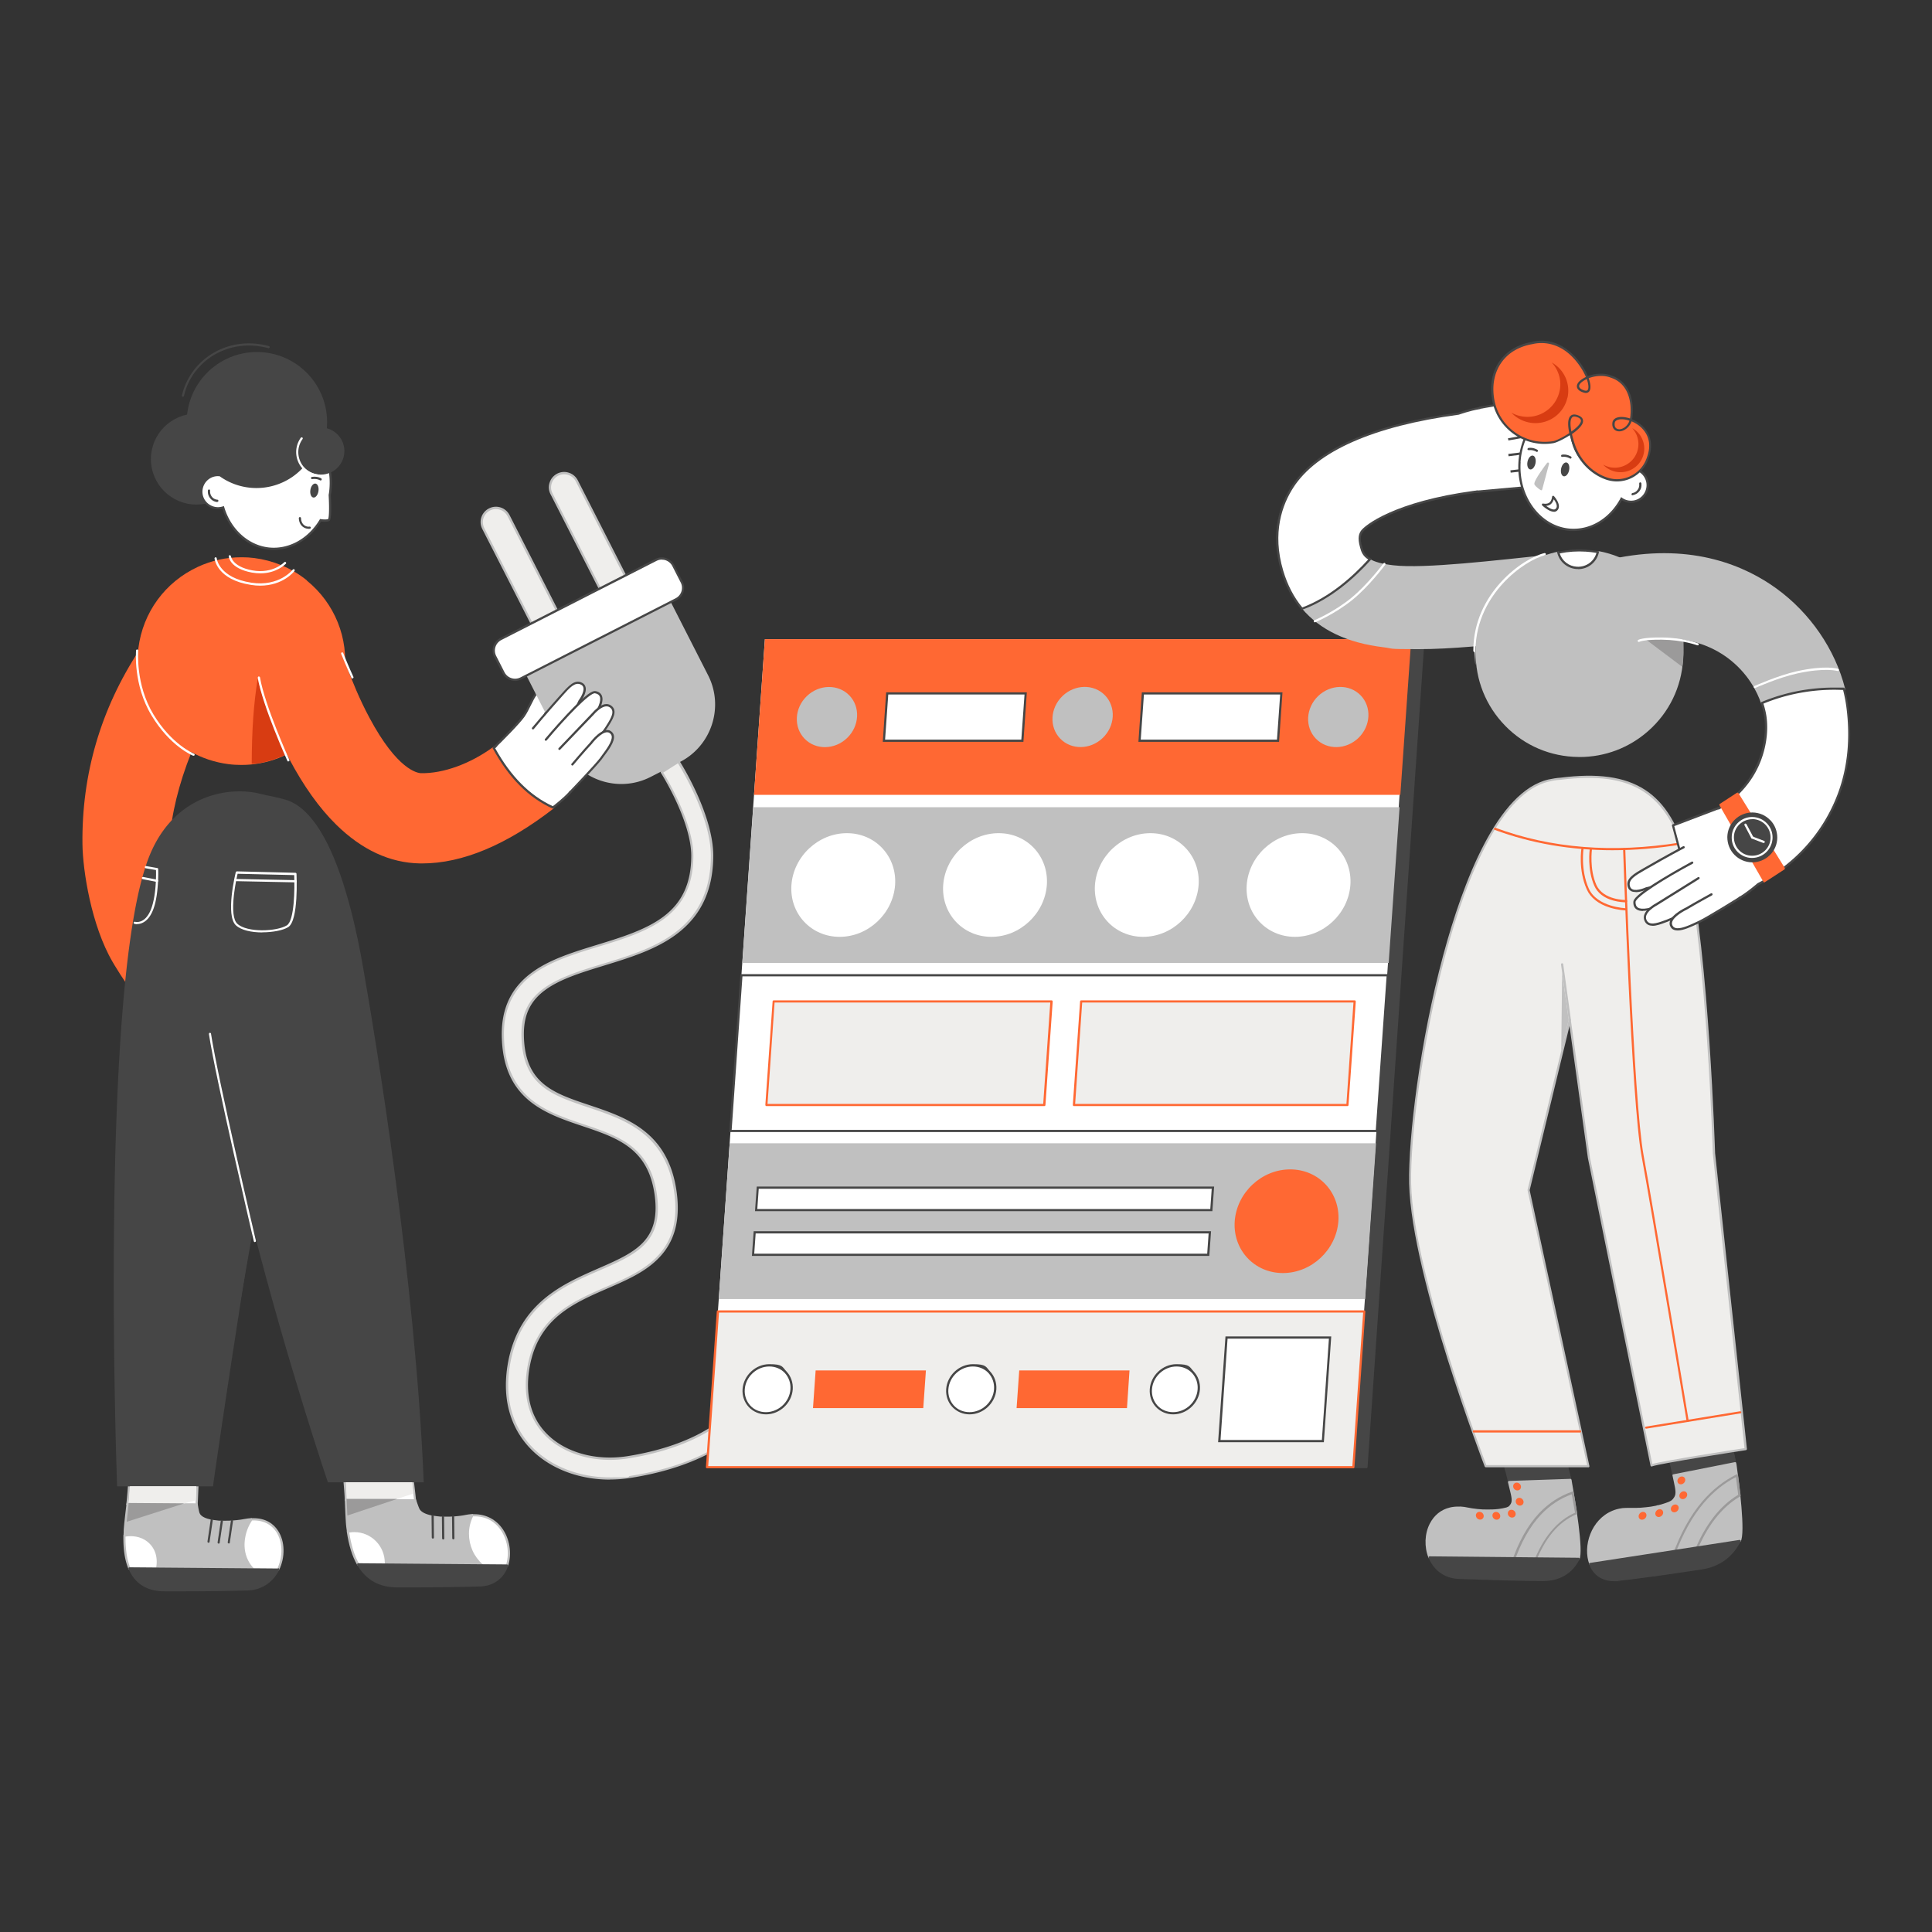 <?xml version="1.0" encoding="utf-8"?>
<svg xmlns="http://www.w3.org/2000/svg" fill="none" height="3000" width="3000">
  <rect width="100%" height="100%" fill="#333333" stroke="none"/>
  <path d="M947.293 2295.84c-48.02 0-93.135-17.09-122.528-47.68-22.728-23.75-47.166-66.31-33.665-134.83 17.601-89.21 84.419-118.43 138.25-141.84 57.419-25.12 98.95-43.07 88.86-116.04-10.25-73.65-58.1-89.71-113.639-108.34-57.419-19.31-122.529-41.01-123.725-139.11-.512-42.38 15.039-74.33 48.02-97.74 27.514-19.66 64.255-30.76 99.629-41.7 36.742-11.28 74.855-22.9 102.535-43.58 29.91-22.39 43.92-52.8 44.09-95.7 0-55.02-47-129.19-47.34-129.87l25.98-16.58c2.05 3.42 52.29 82.54 52.29 146.62-.34 52.64-18.8 91.94-56.39 120.14-31.96 23.92-72.632 36.4-111.936 48.53-34.691 10.6-67.331 20.68-90.743 37.26-24.608 17.6-35.545 39.81-35.033 72.28 1.026 76.22 45.97 91.26 102.876 110.4 56.907 19.14 121.506 40.67 134.316 133.29 5.99 43.07-2.9 76.22-27.17 101.17-20.85 21.53-49.556 34.01-79.974 47.34-52.122 22.72-105.952 46.14-120.478 119.62-8.715 43.92.171 81.17 25.634 107.66 28.88 30.08 77.755 43.92 127.313 36.06 42.385-6.67 102.365-22.05 147.305-57.42 26.49-20.85 35.38-39.14 35.55-39.48l28.02 12.82c-1.71 3.59-41.69 88.52-205.919 114.5a200.79 200.79 0 0 1-31.786 2.56l-.342-.34Z" fill="#EFEEEC"/>
  <path d="M947.293 2297.55c-49.216 0-94.331-17.61-123.725-48.19-23.07-23.93-47.678-67.16-34.178-136.38 17.773-90.05 85.104-119.45 139.276-143.2 56.735-24.78 97.754-42.55 87.834-114.33-10.08-72.63-57.586-88.52-112.442-106.97-57.932-19.49-123.554-41.53-124.921-140.65-.513-43.06 15.38-75.53 48.704-99.11 27.684-19.83 64.596-30.93 100.141-41.87 36.742-11.28 74.678-22.9 102.018-43.41 29.4-22.04 43.24-52.12 43.41-94.33 0-54.51-46.65-128.34-47.17-129.02-.51-.86-.34-1.88.52-2.39l25.97-16.58c.86-.51 1.88-.34 2.39.51 2.23 3.42 52.47 83.06 52.47 147.48-.34 53.15-18.97 92.97-57.08 121.5-32.13 24.1-72.969 36.57-112.445 48.71-34.52 10.59-66.989 20.5-90.23 37.08-24.096 17.26-34.691 38.96-34.349 70.92 1.025 75.02 45.457 89.89 101.68 108.69 57.419 19.31 122.524 41.01 135.514 134.66 5.98 43.58-2.9 77.24-27.68 102.7-21.02 21.88-49.903 34.35-80.492 47.68-51.78 22.56-105.097 45.8-119.452 118.43-8.545 43.4.171 80.15 25.292 106.12 28.538 29.74 76.729 43.24 125.775 35.55 42.207-6.67 101.847-21.88 146.457-57.08 25.97-20.51 34.86-38.62 35.03-38.79.34-.86 1.37-1.2 2.22-.86l28.03 12.82c.85.34 1.19 1.37.85 2.22-1.71 3.59-42.04 89.38-207.29 115.35a201.313 201.313 0 0 1-31.956 2.57l-.171.17Zm82.537-1097.8c6.67 10.76 46.83 78.09 46.83 129.36-.17 43.41-14.53 74.34-44.78 97.07-27.85 20.85-65.96 32.64-103.043 43.92-35.374 10.76-71.774 22.04-99.116 41.35-32.299 23.07-47.85 54.52-47.166 96.38 1.367 96.73 65.793 118.43 122.699 137.57 56.052 18.8 104.416 35.03 114.836 109.71 10.26 74.34-31.783 92.62-89.886 117.92-53.489 23.24-119.965 52.29-137.225 140.64-13.329 67.84 10.766 109.88 33.324 133.29 28.88 29.91 72.97 47.17 121.332 47.17 48.362 0 21.019-.86 31.444-2.39 153.461-24.1 197.721-99.8 203.871-111.94l-24.95-11.28c-2.73 4.79-12.47 20.68-35.2 38.45-45.12 35.55-105.44 51.1-148.165 57.77-50.07 7.86-99.458-6.16-128.851-36.58-25.804-26.82-34.861-64.59-26.146-109.02 14.526-74.34 68.869-97.92 121.332-120.82 30.248-13.16 58.786-25.64 79.29-47 23.93-24.61 32.64-57.25 26.66-99.8-12.64-91.42-76.728-112.96-133.292-131.92-57.59-19.32-102.876-34.52-103.902-111.94-.512-32.98 10.596-55.71 35.716-73.65 23.754-16.92 56.565-27 91.256-37.6 39.305-11.96 79.802-24.43 111.422-48.19 37.25-27.85 55.37-66.82 55.71-118.77 0-59.64-43.92-132.61-51.1-144.23l-23.07 14.7.17-.17Z" fill="silver"/>
  <path d="M2211.2 993.262c-.35-.342-.86-.513-1.2-.513H1208.07c-.85 0-1.71.684-1.71 1.538l-89.89 1283.603c0 .52 0 .86.52 1.37.34.34.85.51 1.19.51h1003.64c.85 0 1.71-.68 1.71-1.53l88.35-1283.611c0-.513 0-.855-.51-1.367h-.17Z" fill="#464646"/>
  <path d="M2101.48 2278.24H1097.84l89.89-1285.782h1002.1l-88.35 1285.782Z" fill="#fff"/>
  <path d="M2156.34 1495.22H1152.7l16.92-241.81h1003.64l-16.92 241.81Z" fill="silver"/>
  <path d="M2010.74 1454.72c44.43 0 82.88-36.06 86.13-80.49 3.07-44.43-30.42-80.49-74.85-80.49-44.43 0-82.88 36.06-86.13 80.49-3.08 44.43 30.42 80.49 74.85 80.49ZM1775.08 1454.72c44.43 0 82.88-36.06 86.13-80.49 3.08-44.43-30.42-80.49-74.85-80.49-44.43 0-82.88 36.06-86.13 80.49-3.07 44.43 30.42 80.49 74.85 80.49ZM1539.43 1454.72c44.43 0 82.88-36.06 86.12-80.49 3.08-44.43-30.41-80.49-74.85-80.49-44.43 0-82.88 36.06-86.12 80.49-3.08 44.43 30.41 80.49 74.85 80.49ZM1303.77 1454.72c44.43 0 82.88-36.06 86.13-80.49 3.07-44.43-30.42-80.49-74.85-80.49-44.44 0-82.89 36.06-86.13 80.49-3.08 44.43 30.42 80.49 74.85 80.49ZM2138.05 1756.17H1134.41l16.92-241.81h1003.64l-16.92 241.81Z" fill="#fff"/>
  <path d="M2139.59 1757.88H1132.54V1756l17.08-243.35h1007.06v1.88l-17.09 243.35Zm-1003.47-3.42h1000.22l16.75-238.39H1152.87l-16.75 238.39Z" fill="#464646"/>
  <path d="M1667.59 1715.84h424.67l11.27-160.98h-424.66l-11.28 160.98Z" fill="#EFEEEC"/>
  <path d="M2092.26 1717.54h-424.67c-.51 0-.85-.17-1.19-.51-.34-.34-.52-.85-.52-1.36l11.28-160.81c0-.86.86-1.54 1.71-1.54h424.66c.52 0 .86.17 1.2.51.34.34.51.86.51 1.37l-11.28 160.81c0 .85-.85 1.53-1.7 1.53Zm-422.79-3.41h421.25l10.93-157.39h-421.24l-10.94 157.39Z" fill="#FF6833"/>
  <path d="M1189.96 1715.84h431.66l11.11-160.98h-431.5l-11.27 160.98Z" fill="#EFEEEC"/>
  <path d="M1621.62 1717.54h-431.49c-.52 0-.86-.17-1.2-.51-.34-.34-.51-.85-.51-1.36l11.28-160.81c0-.86.85-1.54 1.7-1.54h431.5c.52 0 .86.17 1.2.51.34.34.51.86.51 1.37l-11.28 160.81c0 .85-.85 1.53-1.71 1.53Zm-429.79-3.41h428.08l10.94-157.39h-428.08l-10.94 157.39Z" fill="#FF6833"/>
  <path d="M2119.77 2017.12H1116.13l16.92-241.81h1003.64l-16.92 241.81Z" fill="silver"/>
  <path d="M1992.11 1976.79c44.43 0 82.88-36.06 86.13-80.49 3.08-44.44-30.42-80.49-74.85-80.49-44.43 0-82.88 36.05-86.13 80.49-3.07 44.43 30.42 80.49 74.85 80.49Z" fill="#FF6833"/>
  <path d="M1174.23 1879.04h706.8l2.4-34.87h-706.81l-2.39 34.87Z" fill="#fff"/>
  <path d="M1882.57 1880.74h-710.22l2.74-38.28h710.22l-2.74 38.28Zm-706.63-3.41h703.39l2.22-31.45h-703.39l-2.22 31.45Z" fill="#464646"/>
  <path d="M1169.45 1948.42h706.8l2.39-34.87h-706.8l-2.39 34.87Z" fill="#fff"/>
  <path d="M1877.79 1950.12h-710.22l2.73-38.27h710.22l-2.73 38.27Zm-706.63-3.41h703.38l2.22-31.45h-703.38l-2.22 31.45Z" fill="#464646"/>
  <path d="M2101.48 2278.24H1097.84l16.92-241.98H2118.4l-16.92 241.98Z" fill="#EFEEEC"/>
  <path d="M2101.48 2279.95H1097.84c-.51 0-.85-.17-1.19-.52-.34-.34-.51-.85-.51-1.36l16.91-241.81c0-.86.86-1.54 1.71-1.54H2118.4c.51 0 .86.17 1.2.51.34.34.51.86.51 1.37l-16.92 241.81c0 .85-.85 1.54-1.71 1.54Zm-1001.76-3.42h1000.22l16.75-238.39H1116.47l-16.75 238.39Z" fill="#FF6833"/>
  <path d="M1893.34 2237.74h160.98l11.28-160.98h-160.98l-11.28 160.98Z" fill="#fff"/>
  <path d="M2055.86 2239.44h-164.4l11.45-164.22h164.23l-11.45 164.22h.17Zm-160.64-3.41h157.39l10.94-157.39h-157.39l-10.94 157.39Z" fill="#464646"/>
  <path d="M1216.97 2182.92c15.27-14.75 16.5-38.27 2.73-52.52-13.77-14.26-37.31-13.86-52.59.89-15.27 14.75-16.5 38.27-2.73 52.53 13.77 14.25 37.31 13.85 52.59-.9Z" fill="#fff"/>
  <path d="M1189.44 2196.21c-10.42 0-19.82-4.1-26.83-11.45-6.83-7.35-10.25-17.26-9.57-27.69 1.54-21.36 20.17-38.79 41.53-38.79s19.82 4.1 26.83 11.45c6.84 7.35 10.25 17.26 9.57 27.69-1.54 21.36-20.17 38.79-41.53 38.79Zm5.13-74.34c-19.65 0-36.74 15.89-38.11 35.55-.68 9.4 2.39 18.28 8.55 25.12 6.15 6.66 14.86 10.25 24.26 10.25 19.65 0 36.74-15.89 38.11-35.54.68-9.4-2.39-18.29-8.54-25.13-6.16-6.66-14.87-10.25-24.27-10.25Z" fill="#464646"/>
  <path d="M1433.65 2186.47h-171.24l4.11-58.45h171.23l-4.1 58.45Z" fill="#FF6833"/>
  <path d="M1533.08 2183.07c15.27-14.75 16.5-38.27 2.73-52.52-13.77-14.26-37.32-13.86-52.59.89-15.28 14.75-16.5 38.27-2.73 52.53 13.77 14.25 37.31 13.85 52.59-.9Z" fill="#fff"/>
  <path d="M1505.59 2196.21c-10.42 0-19.82-4.1-26.83-11.45-6.84-7.35-10.25-17.26-9.57-27.69 1.54-21.36 20.17-38.79 41.53-38.79s19.82 4.1 26.83 11.45c6.83 7.35 10.25 17.26 9.57 27.69-1.54 21.36-20.17 38.79-41.53 38.79Zm5.13-74.34c-19.66 0-36.74 15.89-38.11 35.55-.69 9.4 2.39 18.28 8.54 25.12 6.15 6.66 14.87 10.25 24.27 10.25 19.65 0 36.74-15.89 38.11-35.54.68-9.4-2.39-18.29-8.55-25.13-6.15-6.66-14.86-10.25-24.26-10.25Z" fill="#464646"/>
  <path d="M1749.96 2186.47h-171.4l4.1-58.45h171.23l-3.93 58.45Z" fill="#FF6833"/>
  <path d="M1849.31 2182.93c15.27-14.75 16.5-38.26 2.73-52.52-13.77-14.26-37.31-13.86-52.59.89-15.27 14.75-16.5 38.27-2.73 52.53 13.77 14.25 37.31 13.85 52.59-.9Z" fill="#fff"/>
  <path d="M1821.74 2196.21c-10.43 0-19.83-4.1-26.83-11.45-6.84-7.35-10.26-17.26-9.57-27.69 1.53-21.36 20.16-38.79 41.52-38.79 21.36 0 19.83 4.1 26.83 11.45 6.84 7.35 10.26 17.26 9.57 27.69-1.54 21.36-20.16 38.79-41.52 38.79Zm5.12-74.34c-19.65 0-36.74 15.89-38.11 35.55-.68 9.4 2.4 18.28 8.55 25.12 6.15 6.66 14.87 10.25 24.27 10.25 19.65 0 36.74-15.89 38.1-35.54.69-9.4-2.39-18.29-8.54-25.13-6.15-6.66-14.87-10.25-24.27-10.25Z" fill="#464646"/>
  <path d="M2174.45 1234.27H1170.82l16.91-241.812h1003.64l-16.92 241.812Z" fill="#FF6833"/>
  <path d="M1315.45 1145.91c19.21-18.56 20.75-48.13 3.45-66.05-17.31-17.92-46.92-17.41-66.13 1.14-19.22 18.55-20.76 48.13-3.45 66.05 17.31 17.92 46.91 17.41 66.13-1.14Z" fill="silver"/>
  <path d="M1587.62 1150.19h-214.98l5.12-73.65h214.98l-5.12 73.65Z" fill="#fff"/>
  <path d="M1589.16 1151.9h-218.4l5.3-76.9h218.39l-5.29 76.9Zm-214.81-3.42h211.56l4.95-70.07H1379.3l-4.95 70.07Z" fill="#464646"/>
  <path d="M1712.43 1145.79c19.21-18.56 20.76-48.13 3.45-66.05-17.31-17.92-46.92-17.41-66.13 1.14-19.21 18.56-20.76 48.13-3.45 66.05 17.31 17.92 46.92 17.41 66.13-1.14Z" fill="silver"/>
  <path d="M1984.59 1150.19h-214.98l5.13-73.65h214.98l-5.13 73.65Z" fill="#fff"/>
  <path d="M1986.13 1151.9h-218.39l5.29-76.9h218.4l-5.3 76.9Zm-214.81-3.42h211.57l4.95-70.07h-211.56l-4.96 70.07Z" fill="#464646"/>
  <path d="M2109.41 1145.84c19.21-18.55 20.76-48.12 3.45-66.05-17.31-17.92-46.91-17.41-66.13 1.15-19.21 18.55-20.76 48.12-3.45 66.04 17.31 17.93 46.92 17.42 66.13-1.14Z" fill="silver"/>
  <path d="M359.772 1559.98c-19.823-23.24-54.172-94.5-69.381-137.9-11.108-24.78-22.045-58.11-25.121-75.54-11.108-64.08 22.045-180.46 73.824-259.41 8.374-12.82 11.108-29.05 7.52-45.28-4.102-18.97-16.235-36.23-32.128-46.316-14.525-9.057-34.007-13.33-52.292-11.45-20.165 2.051-36.4 11.108-45.799 25.296-59.982 91.42-89.717 192.93-88.35 301.62.513 40.67 13.671 126.11 46.995 183.02 1.025 1.88 2.221 3.76 3.247 5.47 23.412 38.79 46.824 66.48 47.849 67.67 1.709 1.88 41.526 5.98 61.691 7.52 13.501.86 25.121 1.37 35.033 1.37 20.165 0 32.64-2.05 37.254-5.98 1.88-1.54 4.272-4.96-.342-10.26v.17Z" fill="#FF6833"/>
  <path d="M749.913 2429.31c-14.012-11.97-21.873-29.4-21.703-47.85 0-9.92 2.393-19.14 6.836-27.86.342-.51.171-1.19 0-1.71-.342-.51-.854-.85-1.538-.85-3.418.17-7.177.68-10.766 1.37-6.665 1.36-14.868 2.22-23.07 2.56-5.127.17-10.083 0-14.697 0-1.367 0-2.563-.17-3.93-.34-3.589-.35-7.007-.86-10.254-1.37-10.595-2.05-17.43-5.81-19.652-10.77-1.538-3.24-4.443-11.79-4.614-12.81 0-.86-.855-1.71-1.709-1.71l-107.661-.34c-1.025 0-1.709.68-1.709 1.7 0 1.2 1.197 32.47 2.051 39.82.342 3.42.854 6.5 1.196 9.4 0 .51.342.86.684 1.2.342.34.854.34 1.367.34a47.824 47.824 0 0 1 9.912-1.03c26.146.17 47.165 21.71 46.994 47.85v2.57c0 .51 0 .85.513 1.19.342.34.854.52 1.196.52l149.7 1.19c.684 0 1.367-.51 1.538-1.02.171-.69 0-1.37-.513-1.88l-.171-.17Z" fill="silver"/>
  <path d="M703.943 2390.34c-.854 0-1.709-.68-1.709-1.71l-.341-33.49c0-1.03.683-1.71 1.708-1.71.855 0 1.709.68 1.709 1.71l.342 33.49c0 1.03-.683 1.71-1.709 1.71Z" fill="#464646"/>
  <path d="M627.214 2180.32c.342 6.32 17.089 142.01 17.431 149.19l-107.661-.35c.684-12.98-15.38-166.61-14.525-170.37 5.981-28.88 34.178-47.51 63.058-41.53 28.881 5.98 39.647 22.39 41.526 62.89l.171.17Z" fill="#fff"/>
  <path d="m644.645 2331.39-107.661-.35c-.513 0-.854-.17-1.196-.51a1.834 1.834 0 0 1-.513-1.2c.342-7.17-4.785-61.17-8.886-104.41-4.272-45.63-5.981-64.43-5.64-66.13 2.906-14.36 11.279-26.83 23.583-34.87 12.304-8.03 27.001-10.93 41.356-8.03 29.735 6.15 41.013 23.07 42.893 64.6 0 3.07 4.443 38.79 8.545 73.31 4.443 37.08 8.715 72.29 8.886 75.88 0 .51 0 .85-.513 1.19-.341.34-.854.52-1.196.52h.342Zm-105.781-3.76 103.901.34c-.854-8.55-4.785-41.7-8.715-73.83-4.273-36.23-8.545-70.4-8.545-73.48-1.88-39.65-12.304-55.71-40.159-61.35-13.5-2.73-27.343 0-38.792 7.52-11.45 7.69-19.311 19.31-22.216 32.81-.171 2.22 2.905 34.18 5.81 65.11 4.102 43.06 8.716 91.43 8.887 103.22l-.171-.34Z" fill="silver"/>
  <path d="m787.167 2431.01-38.45-.34c-13.842-11.79-22.557-29.56-22.386-49.21 0-10.26 2.563-20 7.006-28.71 45.115-2.4 64.767 44.94 53.83 78.09v.17Z" fill="#fff"/>
  <path d="m787.167 2432.72-38.451-.34c-.342 0-.854 0-1.025-.34-14.697-12.65-23.07-31.1-22.899-50.41 0-10.43 2.563-20.34 7.177-29.4.342-.51.854-.85 1.367-.85 18.456-1.03 34.691 6.32 45.628 20.68 12.475 16.4 16.405 40.33 9.911 59.64-.17.68-.854 1.19-1.537 1.19l-.171-.17Zm-37.767-3.76 36.57.34c5.64-18.11 1.709-40.15-9.74-55.36-7.007-9.4-19.995-20.17-41.698-19.31-4.101 8.37-6.323 17.43-6.323 27 0 18.28 7.69 35.54 21.362 47.5l-.171-.17Z" fill="silver"/>
  <path d="M599.358 2426.74v2.57l-43.065-.35c-8.715-15.03-13.329-33.32-15.893-50.75 3.247-.68 6.665-1.03 10.254-1.03 27.171.18 48.874 22.39 48.704 49.56Z" fill="#fff"/>
  <path d="m599.188 2431.18-43.065-.34c-.683 0-1.196-.34-1.538-.85-7.69-13.33-12.817-30.08-16.064-51.44 0-.85.513-1.71 1.368-1.88 3.417-.68 7.006-1.02 10.595-1.02 28.026.17 50.583 23.24 50.412 51.26v2.74c0 .85-.854 1.53-1.708 1.53Zm-42.039-3.75 40.33.34v-.86c.17-26.14-20.849-47.68-46.995-47.85-2.905 0-5.64.17-8.203.69 3.076 19.65 7.861 35.37 14.868 47.68Z" fill="silver"/>
  <path d="M688.223 2390.51c-.855 0-1.709-.68-1.709-1.71l-.342-33.49c0-1.02.683-1.71 1.709-1.71.854 0 1.709.69 1.709 1.71l.341 33.49c0 1.03-.683 1.71-1.708 1.71ZM672.158 2389.15c-.854 0-1.709-.69-1.709-1.71l-.342-33.5c0-1.02.684-1.71 1.709-1.71.855 0 1.709.69 1.709 1.71l.342 33.5c0 1.02-.684 1.71-1.709 1.71ZM327.474 1336.29c35.716-115.69 54.172-109.88 113.129-95.36 66.134 16.24 103.388 147.14 123.212 261.29 20.165 115.53 81.173 483.28 94.16 799.43H509.13s-252.747-744.57-181.656-965.36Z" fill="#464646"/>
  <path d="m537.155 2301.65 1.026 25.8h78.609l24.95-8.2-1.538-17.6H537.155Z" fill="#EFEEEC"/>
  <path d="m538.18 2327.45 1.196 25.81 77.413-25.81H538.18Z" fill="#9B9A9A"/>
  <path d="M304.915 783.461c38.979 0 70.577-31.599 70.577-70.578s-31.598-70.577-70.577-70.577-70.578 31.598-70.578 70.577 31.599 70.578 70.578 70.578Z" fill="#464646"/>
  <path d="M398.905 764.662c60.214 0 109.028-48.813 109.028-109.028 0-60.214-48.814-109.028-109.028-109.028-60.215 0-109.028 48.814-109.028 109.028 0 60.215 48.813 109.028 109.028 109.028Z" fill="#464646"/>
  <path d="M476.489 901.204c-11.963-9.74-25.292-17.601-39.647-23.583-13.329-5.468-27.513-9.228-41.868-11.107-6.323-.855-12.646-1.197-18.969-1.197h-1.367c-23.412 0-45.97 4.956-67.331 14.868-50.925 23.583-85.445 70.748-92.451 126.455-5.298 42.73 6.322 84.94 32.81 118.94 26.488 34.01 64.597 55.54 107.32 61.01 6.664.86 13.5 1.2 19.994 1.2 79.976 0 149.7-59.81 159.782-141.16 7.007-55.537-14.867-109.881-58.444-145.255l.171-.171Z" fill="#FF6833"/>
  <path d="M394.633 2435.8c-11.963-11.96-17.089-29.22-14.013-47.68 1.709-9.91 5.468-19.31 11.279-28.03.341-.51.341-1.19 0-1.88-.342-.51-.855-.85-1.539-.85-3.588.17-7.177.68-10.936 1.37-6.836 1.36-15.21 2.22-23.583 2.56-5.127.17-10.083 0-14.526 0-1.367 0-2.563-.17-3.76-.34-3.588-.34-6.835-.86-10.082-1.37-7.007-1.54-15.893-4.44-17.773-10.59-1.025-3.25-2.563-11.79-2.563-12.82 0-.51 0-1.03-.342-1.37-.342-.34-.854-.51-1.196-.51l-107.49-.34c-.854 0-1.538.51-1.709 1.37-.171 1.19-3.93 32.46-4.272 39.81 0 3.42-.171 6.5-.342 9.4 0 .51.171 1.03.684 1.37.341.34.854.51 1.367.34 3.247-.68 6.664-1.02 10.082-1.02 12.475 0 23.412 4.95 30.761 13.84 7.519 9.05 10.595 21.02 8.373 33.66 0 .86-.342 1.71-.513 2.57 0 .51 0 1.02.342 1.36.342.35.855.69 1.367.69l149.358 1.19c.684 0 1.368-.34 1.538-1.02.342-.69 0-1.37-.341-1.88l-.171.17Z" fill="silver"/>
  <path d="M355.155 2396.66h-.171c-.854 0-1.538-1.02-1.367-1.88l4.956-33.49c0-.85 1.025-1.54 1.88-1.37.854 0 1.538 1.03 1.367 1.88l-4.956 33.5c0 .85-.854 1.54-1.709 1.54v-.18Z" fill="#464646"/>
  <path d="M311.408 2186.64c-.684 6.32-5.469 142.01-6.152 149.19l-107.49-.34c2.734-12.99 11.107-166.62 12.475-170.38 10.424-28.88 41.697-47.51 69.552-41.53 27.855 5.98 36.229 22.39 31.615 62.89v.17Z" fill="#fff"/>
  <path d="m305.256 2337.71-107.49-.34c-.512 0-1.025-.18-1.367-.69a1.329 1.329 0 0 1-.342-1.37c1.538-7.17 4.956-61.17 7.69-104.41 2.905-45.63 4.102-64.43 4.785-66.13 10.766-29.57 42.894-48.71 71.603-42.73 29.052 6.16 37.596 23.07 32.982 64.77-.342 3.08-1.709 38.79-3.076 73.31-1.367 37.09-2.734 72.12-3.076 75.88 0 .85-.854 1.54-1.709 1.54v.17Zm-105.439-3.76 103.901.34c.513-8.03 1.709-41.53 3.076-74.17 1.367-36.23 2.734-70.4 3.076-73.65 4.443-39.99-3.076-55.37-30.247-61.18-27.172-5.81-57.42 12.48-67.673 40.5-.513 2.22-2.563 34.18-4.614 65.11-2.734 42.72-5.81 90.74-7.519 102.88v.17Z" fill="silver"/>
  <path d="m431.716 2437.34-38.45-.35c-11.963-11.79-17.773-29.56-14.526-49.21 1.709-10.26 5.81-20 11.621-28.71 45.456-2.39 57.761 44.94 41.355 78.09v.18Z" fill="#fff"/>
  <path d="m431.715 2439.05-38.45-.35c-.513 0-.854-.17-1.196-.51-12.817-12.64-18.285-31.1-15.038-50.58 1.708-10.43 5.639-20.17 11.791-29.4.342-.51.854-.68 1.367-.68 23.07-1.2 35.374 9.74 41.526 19.31 10.937 16.58 11.45 41.19 1.538 61.35-.341.51-.854 1.03-1.538 1.03v-.17Zm-37.595-3.76 36.57.34c8.886-18.97 8.374-41.7-1.709-56.91-5.639-8.54-16.747-18.63-37.596-17.77-5.639 8.54-9.228 17.6-10.766 27.34-3.076 18.12 1.88 35.2 13.671 47.17l-.17-.17Z" fill="silver"/>
  <path d="M244.419 2433.07c0 .85-.342 1.7-.513 2.56l-42.893-.34c-6.323-15.04-8.032-33.33-7.69-50.76a52.853 52.853 0 0 1 10.424-1.02c27.172.17 45.457 22.38 40.843 49.56h-.171Z" fill="#fff"/>
  <path d="m243.907 2437.51-42.894-.34c-.683 0-1.367-.35-1.538-1.03-5.639-13.33-8.203-30.08-7.861-51.44 0-.85.513-1.54 1.367-1.71a57.718 57.718 0 0 1 10.766-1.02c13.501 0 25.292 5.47 33.324 15.04 8.203 9.74 11.45 22.72 9.228 36.57 0 .85-.342 1.88-.513 2.73-.171.86-.854 1.37-1.709 1.37l-.17-.17Zm-41.869-3.76 40.501.34c0-.34 0-.86.171-1.2 2.051-12.81-.854-24.78-8.373-33.66-7.349-8.72-18.286-13.67-30.761-13.84-2.905 0-5.81.17-8.715.68 0 19.65 2.222 35.37 7.177 47.68Z" fill="silver"/>
  <path d="M788.704 2429.99c-.342-.52-.854-.69-1.367-.69l-231.044-1.88c-.683 0-1.196.34-1.538.86a1.557 1.557 0 0 0 0 1.71c13.159 22.9 33.666 34.69 60.837 34.86h32.299c33.494 0 66.305-.51 98.091-1.37 20.848-1.02 36.57-12.65 43.064-32.13.171-.51 0-1.02-.171-1.53l-.171.17ZM431.715 2435.63l-230.702-1.88c-.513 0-1.025.34-1.367.68-.342.51-.342 1.03 0 1.54 9.57 23.07 28.368 34.86 55.539 35.03h32.299c33.494 0 66.476-.51 98.261-1.37 20.849-1.02 38.28-12.64 47.85-31.95.342-.52.171-1.2 0-1.71-.342-.51-.855-.86-1.367-.86l-.513.52ZM339.434 2396.84h-.17c-.855 0-1.538-1.03-1.368-1.88l4.956-33.5c0-.85 1.026-1.54 1.88-1.37.855 0 1.538 1.03 1.367 1.88l-4.956 33.5c0 .85-.854 1.54-1.709 1.54v-.17ZM323.713 2395.47h-.171c-.855 0-1.538-1.03-1.367-1.88l4.956-33.5c0-.85 1.025-1.53 1.879-1.36.855 0 1.538 1.02 1.368 1.88l-4.956 33.49c0 .86-.855 1.54-1.709 1.54v-.17ZM225.451 1347.57c35.716-115.69 133.124-129.19 184.733-113.3 50.583 15.55 46.653 270.18 46.653 270.18s-86.641 523.77-126.117 803.52H181.874s-27.513-739.61 43.577-960.4ZM284.237 616.159h-.342c-.854-.171-1.538-1.196-1.367-2.051 5.981-26.659 23.241-50.583 47.508-65.28 25.804-15.722 56.906-19.652 87.496-11.45.854.171 1.367 1.197 1.196 2.051-.171.855-1.196 1.538-2.051 1.196-29.735-8.031-59.811-4.101-84.932 10.937-23.583 14.184-40.33 37.254-45.97 63.059-.171.854-.854 1.367-1.709 1.367l.171.171Z" fill="#464646"/>
  <path d="M312.947 760.731c-1.367 14.184 8.887 26.829 23.071 28.367 3.759.342 7.177 0 10.595-1.196 10.424 34.691 37.425 60.495 71.261 63.913 32.298 3.247 62.375-14.696 80.148-43.919 3.588.513 9.74 1.026 12.645-.512 3.076-1.538 2.393-25.292 1.709-38.963.342-2.393.684-4.785 1.026-7.348 3.076-29.735-5.469-57.42-21.362-77.414-11.791 45.286-55.026 76.559-103.046 71.603-17.431-1.709-33.324-8.203-46.653-17.772h-.684c-14.184-1.368-26.83 8.886-28.197 23.07l-.513.171Z" fill="#fff"/>
  <path d="M425.222 853.867c-2.563 0-5.126 0-7.69-.342-32.811-3.247-60.837-28.197-72.116-63.571-3.076.854-6.322 1.025-9.569.683-7.349-.683-13.842-4.272-18.456-9.911-4.615-5.64-6.836-12.817-5.982-20.165.684-7.349 4.273-13.843 9.912-18.627 5.639-4.614 12.817-6.836 20.165-5.982h1.196l.342.342c13.33 9.741 29.222 15.722 45.799 17.431 22.728 2.222 45.456-3.589 63.913-16.747 18.456-12.988 31.614-31.957 37.254-53.66l.854-3.247 2.051 2.734c16.747 21.02 24.779 49.73 21.874 78.781-.171 2.222-.513 4.614-1.026 7.177 2.051 38.109-1.367 39.818-2.563 40.33-2.905 1.368-8.374 1.197-12.646.684-17.089 27.684-44.602 44.09-73.483 44.09h.171Zm-77.584-68.186.513 1.709c10.424 34.862 37.937 59.47 69.723 62.717 30.418 3.076 60.495-13.329 78.438-43.064l.513-1.026h1.026c5.297.855 9.569.684 11.62 0 1.367-2.05 2.051-15.38.855-37.254v-.341c.512-2.564.854-4.956 1.025-7.178 2.734-26.83-4.102-53.488-18.969-73.483-6.323 21.02-19.481 39.476-37.767 52.293-19.31 13.5-42.893 19.652-66.305 17.26a97.655 97.655 0 0 1-47.166-17.773h-.342c-6.493-.683-12.645 1.196-17.601 5.298-4.956 4.101-8.032 9.911-8.716 16.234a23.573 23.573 0 0 0 5.298 17.602c4.101 4.956 9.912 8.032 16.235 8.715 3.246.342 6.664 0 9.911-1.025l1.709-.513v-.171Z" fill="#464646"/>
  <path d="M341.999 737.661c13.329 9.57 29.222 15.892 46.653 17.772 48.02 4.956 91.426-26.317 103.047-71.603-13.5-16.918-32.298-28.197-53.831-30.418-45.456-4.614-86.641 32.811-94.673 84.591-.512 0-.854-.001-1.367-.171l.171-.171ZM337.214 779.529h-.171c-4.272-.512-8.203-2.563-10.766-5.981a15.999 15.999 0 0 1-3.418-11.962c0-.855.855-1.538 1.88-1.538.854 0 1.538.854 1.538 1.88-.342 3.418.684 6.835 2.734 9.399 2.051 2.734 5.127 4.272 8.545 4.614.854 0 1.709.854 1.538 1.879 0 .855-.855 1.538-1.709 1.538l-.171.171ZM494.468 762.708c.934-5.968-1.105-11.244-4.555-11.784-3.45-.54-7.004 3.86-7.939 9.827-.934 5.968 1.105 11.244 4.555 11.784 3.45.54 7.004-3.86 7.939-9.827ZM497.851 746.035c-.342 0-.513 0-.854-.171-5.469-3.076-11.963-1.88-11.963-1.88-.854.171-1.88-.342-2.05-1.367-.171-1.025.341-1.88 1.367-2.051.341 0 7.861-1.538 14.354 2.222.855.513 1.026 1.538.684 2.392-.342.513-.854.855-1.538.855ZM479.053 821.057c-2.734 0-5.981-.855-9.057-3.247-2.564-2.051-5.64-5.981-5.981-13.159 0-1.025.683-1.709 1.709-1.709.854 0 1.708.684 1.708 1.709.171 4.785 1.88 8.374 4.785 10.766 2.905 2.222 6.323 2.735 8.374 2.222.854 0 1.88.513 2.051 1.367 0 .854-.513 1.88-1.367 2.051-.684 0-1.368.171-2.051.171l-.171-.171Z" fill="#464646"/>
  <path d="M859.283 1252.21c-45.286-20.85-74.166-49.9-90.914-91.42-.171-.52-.683-.86-1.196-1.03-.513 0-1.025 0-1.538.34-35.545 25.98-77.242 41.02-111.42 40.5-5.811 0-37.254-4.78-80.831-86.64-15.21-28.37-26.83-57.25-33.837-76.39-7.861-21.19-11.962-35.37-11.962-35.54-5.639-19.825-43.064-18.971-75.533-9.743-32.47 9.233-64.768 28.193-59.129 48.023.855 2.9 20.166 70.06 55.882 137.56 22.386 42.38 46.994 76.9 73.312 102.71 39.646 38.96 83.223 59.3 129.876 60.15h3.589c62.375 0 131.073-28.71 204.214-85.44.512-.34.683-1.03.683-1.54s-.513-1.03-1.025-1.37l-.171-.17Z" fill="#FF6833"/>
  <path d="M858.599 1253.75c-38.45-17.6-68.356-49.73-91.768-92.28 0 0 25.634-23.24 47.337-39.31 13.329-7.86 115.351 60.16 70.577 108.52-10.424 11.11-26.146 22.9-26.146 22.9v.17Z" fill="#fff"/>
  <path d="M858.599 1255.46h-.683c-37.425-17.09-67.673-47.51-92.623-93.14-.342-.68-.171-1.53.342-2.05.342-.17 25.975-23.58 47.507-39.3 9.057-5.3 46.141 16.4 67.502 42.89 20.507 25.63 22.387 49.9 5.297 68.36-10.253 11.11-26.146 23.07-26.317 23.24-.341.17-.683.34-1.025.34v-.34Zm-89.717-93.65c24.266 43.75 53.488 73.31 89.546 90.06 3.418-2.56 16.235-12.65 25.121-22.22 20.336-22.04 8.203-46.99-5.468-63.91-21.362-26.66-56.565-45.63-63.059-42.04-18.969 14.02-41.184 33.67-46.14 38.11Z" fill="#464646"/>
  <path d="M766.832 1161.47c.854-1.03 36.741-35.89 46.311-49.56 12.475-17.6 17.431-44.77 34.52-41.87 20.678 3.42-9.228 55.37-9.228 55.37l-71.603 36.06Z" fill="#fff"/>
  <path d="M766.832 1163.18c-.342 0-.855 0-1.196-.52-.684-.68-.684-1.7 0-2.39 0-.17.683-.85 2.563-2.56 23.583-23.41 38.279-39.13 43.577-46.82 3.76-5.3 6.836-11.63 9.912-17.78 6.835-13.84 13.329-27 26.317-24.78 3.418.52 5.981 2.4 7.348 5.3 6.665 14.01-14.526 50.93-15.551 52.46-.513.86-1.538 1.03-2.392.69-.855-.51-1.026-1.54-.684-2.39 5.981-10.26 20.165-39.14 15.38-49.22-.854-1.88-2.563-3.08-4.785-3.42-10.595-1.71-16.234 9.74-22.728 22.9-3.076 6.15-6.152 12.65-10.083 18.29-8.202 11.62-35.203 38.45-44.089 47.16-1.367 1.37-2.222 2.22-2.393 2.39-.342.35-.854.52-1.196.52v.17Z" fill="#464646"/>
  <path d="M789.603 800.736c-5.527-10.848-18.768-15.179-29.574-9.673-10.806 5.506-15.085 18.763-9.558 29.611l89.996 176.627c5.527 10.849 18.768 15.179 29.574 9.669 10.806-5.5 15.085-18.76 9.558-29.608l-89.996-176.626Z" fill="#EFEEEC"/>
  <path d="M860.137 1011.08c-2.393 0-4.956-.34-7.348-1.19-5.981-1.88-10.937-6.15-13.842-11.793l-90.06-176.7c-5.981-11.621-1.367-25.976 10.425-31.957 11.62-5.981 25.975-1.367 31.956 10.424l90.059 176.701c5.982 11.621 1.367 25.975-10.424 31.955-3.418 1.71-7.006 2.56-10.766 2.56Zm-90.059-220.615c-3.076 0-6.152.684-9.228 2.222-4.785 2.393-8.374 6.665-10.083 11.792-1.709 5.126-1.196 10.595 1.196 15.551l90.06 176.7c5.126 9.91 17.26 14.01 27.342 8.89 9.912-5.13 14.013-17.264 8.886-27.346l-90.059-176.701c-3.588-7.006-10.766-11.108-18.114-11.108Z" fill="silver"/>
  <path d="M895.548 746.728c-5.527-10.848-18.768-15.179-29.574-9.673-10.806 5.506-15.085 18.764-9.558 29.612l89.996 176.626c5.527 10.848 18.768 15.179 29.574 9.673 10.806-5.506 15.085-18.764 9.558-29.612l-89.996-176.626Z" fill="#EFEEEC"/>
  <path d="M966.088 957.084c-8.716 0-16.918-4.785-21.191-12.987l-90.059-176.701c-2.905-5.639-3.418-12.133-1.367-18.114 1.88-5.981 6.152-10.937 11.791-13.842 5.64-2.905 12.134-3.418 18.115-1.367 5.981 1.879 10.937 6.152 13.842 11.791l90.059 176.701c5.981 11.62 1.367 25.975-10.424 31.956-3.418 1.709-7.178 2.563-10.766 2.563Zm-90.059-220.619c-3.076 0-6.323.684-9.228 2.222-9.912 5.126-14.013 17.26-8.887 27.342l90.059 176.701c5.127 9.911 17.26 14.013 27.343 8.886 9.911-5.127 14.013-17.26 8.886-27.343l-90.059-176.7c-2.392-4.785-6.665-8.374-11.791-10.083a19.63 19.63 0 0 0-6.323-1.025ZM817.296 1049.08l224.284-114.284 57.96 113.744c25.05 49.18 5.41 109.63-43.77 134.69l-45.68 23.27c-49.179 25.06-109.628 5.42-134.688-43.76L817.448 1049l-.152.08Z" fill="silver"/>
  <path d="M1018.61 869.408 777.574 992.221c-9.839 5.013-13.751 17.049-8.738 26.889l12.956 25.43c5.013 9.84 17.053 13.75 26.892 8.74l241.036-122.814c9.84-5.014 13.75-17.054 8.74-26.892l-12.96-25.429c-5.01-9.839-17.05-13.751-26.89-8.737Z" fill="#fff"/>
  <path d="M799.64 1057.23c-2.222 0-4.443-.35-6.665-1.03a21.338 21.338 0 0 1-12.646-10.77l-12.988-25.46c-2.563-5.12-3.076-11.11-1.367-16.57a21.334 21.334 0 0 1 10.766-12.65l240.96-122.87c10.59-5.469 23.75-1.196 29.22 9.57l12.99 25.462c5.46 10.596 1.19 23.754-9.57 29.223L809.38 1055c-3.076 1.54-6.493 2.4-9.911 2.4l.171-.17Zm228.14-188.325c-2.91 0-5.64.684-8.38 2.051l-240.951 122.87a18.508 18.508 0 0 0-9.057 10.594c-1.538 4.62-1.196 9.57 1.025 14.01l12.988 25.47c2.222 4.27 5.981 7.52 10.595 9.05 4.614 1.54 9.57 1.2 14.013-1.02l240.957-122.871c9.06-4.614 12.64-15.551 8.03-24.609l-12.99-25.462a18.506 18.506 0 0 0-10.59-9.057c-1.88-.684-3.76-.855-5.64-.855v-.171Z" fill="#464646"/>
  <path d="M827.325 1130.88s20.165-24.44 41.526-48.02c12.817-14.18 22.558-27.17 33.837-21.36 12.987 6.66-2.905 27.17-2.905 27.17s-24.438 52.8-32.811 63.06l-39.647-20.85Z" fill="#fff"/>
  <path d="M866.801 1153.44c-.341 0-.854 0-1.025-.35-.684-.68-.854-1.7-.171-2.39 8.203-9.91 32.298-62.2 32.64-62.71 0 0 0-.18.171-.35 0 0 9.228-12.13 7.519-19.82-.512-2.22-1.709-3.76-3.93-4.78-9.057-4.62-17.602 4.95-28.197 16.91l-3.589 4.11c-21.019 23.41-41.184 47.67-41.355 48.02-.684.68-1.709.85-2.393.17-.683-.69-.854-1.71-.171-2.4.171-.17 20.507-24.6 41.527-48.02 1.196-1.36 2.392-2.73 3.588-3.93 11.279-12.64 20.849-23.58 32.299-17.77 3.076 1.54 4.955 3.93 5.639 7.18 2.051 8.88-6.836 21.02-8.032 22.56-1.709 3.93-24.608 53.14-32.982 63.22-.341.35-.854.69-1.367.69l-.171-.34Z" fill="#464646"/>
  <path d="M847.663 1148.65s63.742-76.04 76.559-73.82c16.405 2.9 9.57 22.56-5.639 42.72-7.52 9.91-33.666 39.82-42.04 50.24l-28.88-18.97v-.17Z" fill="#fff"/>
  <path d="M876.543 1169.33c-.342 0-.684 0-1.025-.34-.684-.51-.855-1.71-.342-2.39 3.759-4.62 10.937-13.16 18.456-22.05 9.57-11.11 19.311-22.73 23.583-28.2 11.45-15.03 16.747-28.02 14.184-34.69-1.026-2.73-3.589-4.44-7.519-5.12-7.69-1.37-44.432 36.74-75.021 73.14-.684.68-1.709.85-2.393.17-.683-.68-.854-1.71-.17-2.39 0-.17 16.234-19.31 33.494-37.77 31.956-34.18 40.843-37.25 44.773-36.57 5.127.85 8.545 3.42 10.083 7.35 4.272 10.76-7.349 28.54-14.697 38.11-4.272 5.46-14.013 17.08-23.583 28.36-7.519 8.89-14.696 17.26-18.456 21.88-.342.34-.854.68-1.367.68v-.17Z" fill="#464646"/>
  <path d="m868.682 1163.01 51.779-54.17s16.064-19.83 27.514-11.8c10.766 7.52.342 22.05-5.981 31.96-6.323 9.91-33.324 43.58-49.73 59.98l-23.582-25.97Z" fill="#fff"/>
  <path d="M892.264 1190.69c-.512 0-.854 0-1.196-.51-.683-.68-.683-1.71 0-2.39 16.235-16.07 43.235-49.39 49.558-59.64l1.368-2.23c7.519-11.79 12.987-21.87 4.955-27.51-9.911-7.01-24.95 11.28-25.121 11.45l-51.95 54.17c-.684.69-1.709.69-2.393 0-.683-.68-.683-1.71 0-2.39l51.78-54.17c.684-.69 17.089-20.85 29.564-11.96 11.279 7.86 2.393 21.87-4.101 32.12l-1.367 2.22c-6.494 10.26-33.666 43.92-50.071 60.16-.342.34-.855.51-1.196.51l.17.17Z" fill="#464646"/>
  <path d="M884.746 1230.85s40.672-42.55 48.191-52.63c10.766-14.53 26.317-33.16 14.697-41.19-11.279-7.69-30.077 17.43-30.077 17.43-10.595 11.28-28.88 32.98-28.88 32.98l-3.931 43.58v-.17Z" fill="#fff"/>
  <path d="M884.746 1232.56c-.342 0-.854 0-1.196-.51-.684-.69-.684-1.71 0-2.4.342-.34 40.672-42.55 48.02-52.46.854-1.2 1.88-2.39 2.734-3.76 7.519-10.08 16.747-22.56 15.551-30.25-.342-2.05-1.367-3.59-3.247-4.95-8.032-5.64-22.728 10.42-27.684 16.92-10.424 11.1-28.71 32.64-28.88 32.98-.684.68-1.709.85-2.393.17-.683-.69-.854-1.71-.171-2.39.171-.17 18.456-21.71 28.881-32.99 1.367-1.88 20.165-26.14 32.298-17.6 2.563 1.88 4.272 4.27 4.614 7.18 1.538 9.06-7.861 21.7-16.235 32.81-.854 1.2-1.879 2.56-2.734 3.76-7.519 10.08-46.653 51.1-48.362 52.81-.342.34-.854.51-1.196.51v.17Z" fill="#464646"/>
  <path d="M547.239 1053.64c-.684 0-1.197-.34-1.539-1.03 0 0-7.177-15.89-15.892-37.25-.342-.86 0-1.88.854-2.22.855-.35 1.88 0 2.222.85 8.544 21.19 15.722 36.91 15.893 37.08.341.86 0 1.88-.855 2.23h-.683v.34Z" fill="#fff"/>
  <path d="M400.101 1054.32c-6.323 39.13-9.057 79.46-9.228 131.76 22.728 0 52.805-14.19 52.805-14.19-17.602-40.84-33.324-77.41-43.577-117.4v-.17Z" fill="#D83C12"/>
  <path d="M447.78 1182.49c-.684 0-1.196-.34-1.538-1.03-.342-.85-38.279-84.42-45.97-129.02 0-.85.513-1.88 1.368-2.05 1.025 0 1.879.51 2.05 1.37 7.519 44.09 45.286 127.31 45.628 128.17.342.85 0 1.88-.855 2.22h-.683v.34Z" fill="#fff"/>
  <path d="M272.788 669.818s-23.924 3.76-31.102 31.615c-7.177 28.026 10.937 48.191 22.216 58.274 21.703 19.652 38.792 8.202 38.792 8.202s-34.861-20.506-41.868-44.773c-7.006-24.266 11.962-53.318 11.962-53.318ZM498.192 736.978c20.197 0 36.57-16.373 36.57-36.571 0-20.197-16.373-36.57-36.57-36.57-20.198 0-36.571 16.373-36.571 36.57 0 20.198 16.373 36.571 36.571 36.571Z" fill="#464646"/>
  <path d="M495.458 740.225c-7.007-.513-13.842-2.905-19.653-7.178-17.089-12.304-21.019-36.228-8.715-53.317.513-.684 1.538-.855 2.392-.342.684.513.855 1.538.342 2.392-5.468 7.52-7.69 16.748-6.152 25.976 1.538 9.228 6.494 17.26 14.013 22.728a35.73 35.73 0 0 0 17.944 6.494c1.025 0 1.709.854 1.538 1.88 0 .854-.855 1.538-1.709 1.538v-.171ZM212.806 1435.07c-2.392 0-3.931-.52-4.101-.52-.855-.34-1.368-1.19-1.197-2.05.342-.85 1.197-1.37 2.051-1.19.684.17 14.868 4.1 24.266-17.78 5.64-13.33 7.69-32.3 8.203-45.97.342-7.69.342-14.01.171-16.57l-15.893-2.74c-.854 0-1.538-1.02-1.367-2.05.171-1.02 1.026-1.54 2.051-1.36l17.26 3.07c.854 0 1.367.86 1.367 1.54 0 0 .342 7.86-.171 18.28-.684 13.85-2.563 33.33-8.545 47-5.468 12.82-12.816 17.43-17.943 19.14-2.392.85-4.614 1.02-6.323 1.02l.171.18Z" fill="#fff"/>
  <path d="M243.908 1369.44h-.342l-21.874-4.27c-.854-.17-1.538-1.02-1.367-2.05.171-.85 1.026-1.54 2.051-1.37l21.874 4.28c.854.17 1.538 1.02 1.367 2.05 0 .85-.854 1.36-1.709 1.36ZM404.374 890.266c-4.102 0-8.545-.342-13.33-1.196-34.178-6.323-35.887-24.437-35.887-25.121 0-1.025.684-1.709 1.538-1.88.855 0 1.709.684 1.88 1.538 0 0 1.709 16.235 33.153 22.045 16.576 3.076 29.222-.512 36.912-4.101 8.374-3.931 12.817-8.545 12.817-8.545.683-.683 1.709-.683 2.392 0 .684.684.684 1.709 0 2.393-.683.683-14.355 14.867-39.475 14.867Z" fill="#fff"/>
  <path d="M404.031 909.407c-4.443 0-9.228-.342-14.355-1.196-52.463-8.032-56.394-39.647-56.565-41.014 0-.854.513-1.709 1.538-1.88 1.026 0 1.709.513 1.88 1.538 0 1.197 3.931 30.248 53.66 37.938 43.748 6.665 64.254-20.165 64.425-20.336.513-.684 1.709-.854 2.393-.342.683.513.854 1.709.342 2.393-.171.341-17.26 22.899-53.489 22.899h.171Z" fill="#fff"/>
  <path d="M330.72 608.298s-23.071 9.57-30.248 37.425c-7.177 28.026 2.393 68.014 50.584 89.717 62.374 28.197 100.654-12.475 100.654-12.475s-50.413 2.734-94.673-27.342c-40.672-27.514-26.146-87.496-26.146-87.496l-.171.171Z" fill="#464646"/>
  <path d="m201.697 2307.97-1.88 25.81 86.3.68 17.943-4.79.684-21.7H201.697Z" fill="#EFEEEC"/>
  <path d="m199.817 2333.78-3.076 29.22 89.376-28.54-86.3-.68Z" fill="#9B9A9A"/>
  <path d="M2380.04 994.85c-66.31 6.84-125.95 13.16-177.56 13.16s-37.08-.86-53.83-2.91c-56.39-6.661-98.77-26.826-126.8-59.979 43.92-16.063 80.66-49.045 105.61-76.9 7.01 4.101 18.12 7.519 36.23 9.57 48.02 5.639 160.64-7.861 243.86-16.577 35.2-3.588 25.98 28.026 29.74 63.23 3.58 35.203-21.88 66.647-57.08 70.406h-.17Z" fill="silver"/>
  <path d="M2296.64 633.757c-14.35 2.222-31.96 8.545-31.96 8.545-128.16 17.089-219.42 54.684-257.53 113.642-17.09 26.488-33.83 70.748-16.06 130.731 6.66 22.557 16.92 42.039 30.76 58.444 43.92-16.064 80.66-49.046 105.61-76.901-9.74-5.639-11.79-12.304-13.5-18.114-4.79-16.064-1.03-21.703.68-24.437 5.81-8.887 52.3-45.457 174.82-61.692 0 0 45.63-4.272 69.73-12.987 13.33-6.494-.52-126.972-62.55-117.06v-.171Z" fill="#fff"/>
  <path d="m2021.17 947.17-.86-.855c-13.84-16.405-24.26-36.399-31.1-59.128-17.94-60.666-1.2-105.268 16.24-132.098 37.08-57.248 126.45-96.724 258.55-114.325 1.88-.684 18.63-6.323 32.13-8.545 26.83-4.272 49.39 15.38 61.52 54.172 9.06 28.71 10.08 62.034 1.88 66.135-24.1 8.886-68.36 12.988-70.24 13.158-121.84 16.235-167.81 52.293-173.45 61.008-1.71 2.564-5.13 7.861-.51 23.07 1.71 5.811 3.59 11.963 12.81 17.089l1.88 1.026-1.36 1.538c-23.59 26.146-61.18 60.837-106.3 77.242l-1.19.342v.171Zm275.3-313.413.34 1.709c-14.01 2.222-31.44 8.374-31.78 8.545h-.34c-131.25 17.601-219.94 56.564-256.34 112.958-16.92 26.146-33.49 69.894-15.72 129.364 6.49 21.874 16.4 41.014 29.56 56.906 43.07-16.063 79.3-49.045 102.37-74.508-8.89-5.639-10.94-12.475-12.48-18.114-4.96-16.747-1.02-22.899.86-25.975 5.81-9.058 52.8-45.97 176.01-62.546.51 0 45.63-4.272 69.38-12.988 4.62-2.392 6.16-30.76-3.76-61.862-16.06-50.584-43.06-54.343-57.76-51.951l-.34-1.709v.171Z" fill="#464646"/>
  <path d="m2289.46 763.805 103.74-9.399-31.28-24.266-72.46 33.665Z" fill="#fff"/>
  <path d="m2289.47 765.514-.18-3.418 99.46-8.886-27.85-21.703 2.05-2.735 34.69 27.001-108.17 9.741Z" fill="#464646"/>
  <path d="M2345.52 732.019s30.07-3.247 59.98-7.519c17.94-2.563 33.49-3.589 34.86-15.551 1.54-13.842-23.24-11.962-23.24-11.962s-54.69-8.545-67.33-7.178l-4.27 42.381v-.171Z" fill="#fff"/>
  <path d="m2345.69 733.728-.34-3.417c.34 0 30.24-3.247 59.98-7.52 1.71-.17 3.42-.512 5.13-.683 15.21-2.051 27.17-3.76 28.36-13.33.35-2.221-.34-4.101-1.71-5.639-5.29-5.468-19.48-4.443-19.65-4.443h-.34c-.51 0-54.68-8.545-66.82-7.177l-.34-3.418c12.48-1.367 63.57 6.664 67.67 7.177 1.88 0 16.07-.683 22.22 5.639 2.22 2.222 3.08 5.127 2.73 8.374-1.36 12.304-15.21 14.184-31.27 16.406-1.71.17-3.42.512-5.13.683-29.73 4.272-59.81 7.519-59.98 7.519l-.51-.171Z" fill="#464646"/>
  <path d="M2342.27 706.559s93.99-10.424 98.95-21.874c6.32-14.525-12.82-19.481-36.92-17.943-24.09 1.538-49.38 5.81-62.03 6.836v32.981Z" fill="#fff"/>
  <path d="m2342.44 708.268-.34-3.418c35.89-3.93 94.33-13.158 97.58-20.849 1.54-3.417 1.54-6.322 0-8.544-3.93-5.639-16.92-8.203-35.03-7.007-6.5.342-20.85 2.051-34.69 3.76-11.11 1.367-21.54 2.563-27.18 3.076l-.34-3.418c5.64-.512 16.07-1.709 27.17-3.076 14.02-1.709 28.37-3.418 35.04-3.759 11.45-.684 31.61-.684 37.93 8.544 2.4 3.247 2.57 7.348.52 11.963-5.13 11.791-84.59 21.019-100.32 22.899l-.34-.171Z" fill="#464646"/>
  <path d="m2341.93 682.292 70.24-12.475s24.09-2.221 23.92-15.551c-.34-12.475-17.26-11.791-28.54-12.133-11.28-.342-52.12 3.418-73.82 7.861l8.2 32.298Z" fill="#fff"/>
  <path d="m2342.27 684.001-.68-3.418 70.23-12.475c.35 0 22.73-2.221 22.39-13.842-.17-9.228-11.11-10.253-24.44-10.424h-2.39c-11.45-.342-52.12 3.418-73.48 7.861l-.69-3.418c21.54-4.443 62.55-8.203 74.17-7.861h2.39c10.94.342 27.35.684 27.69 13.842.34 14.697-24.27 17.089-25.47 17.26l-70.06 12.475h.34Z" fill="#464646"/>
  <path d="M2296.64 633.758s55.2-9.912 67.16-10.424c17.09-.855 40.16-3.247 40.5 10.082.17 12.988-29.56 14.697-29.56 14.697-14.53 2.392-41.53 5.639-41.53 5.639l-36.57-19.823v-.171Z" fill="#fff"/>
  <path d="m2333.38 655.29-.34-3.418c.34 0 27-3.247 41.36-5.639h.17c7.86-.513 28.2-3.589 28.02-12.988 0-2.051-.68-3.759-2.22-5.127-5.47-4.955-20.16-4.272-32.12-3.588-1.54 0-2.91 0-4.45.171-11.79.512-66.47 10.253-66.99 10.424l-.68-3.418c2.22-.342 55.37-9.911 67.5-10.424 1.37 0 2.91 0 4.44-.171 13.16-.684 28.2-1.538 34.7 4.443 2.05 1.88 3.24 4.443 3.24 7.519.17 14.184-28.88 16.235-31.1 16.406-14.53 2.392-41.18 5.468-41.36 5.639l-.17.171Z" fill="#464646"/>
  <path d="M2865.02 1069.19c-15.38-60.84-54.34-117.577-106.8-155.514-47.17-34.178-128.17-70.236-245.4-47.679-35.55 6.836-59.13 41.356-52.29 77.072 3.24 17.26 13.15 32.127 27.68 42.039 14.53 9.911 32.13 13.5 49.39 10.253 56.39-10.766 105.95-2.05 143.55 25.119 33.49 24.27 48.02 55.37 53.48 71.78 0 .51.52.85.86 1.02h1.37c35.37-14.7 72.97-22.04 111.76-22.04 38.79 0 9.91 0 14.69.34.52 0 1.03-.17 1.37-.69.34-.34.51-1.02.34-1.53v-.17Z" fill="silver"/>
  <path d="M2545.97 882.747c-19.48-13.842-41.18-22.9-64.6-27.172-.85 0-1.7.342-2.05 1.367-3.24 14.355-16.06 24.096-30.93 23.241-12.99-.854-23.92-9.74-27.17-22.386-.17-.855-1.2-1.367-2.05-1.197-15.04 3.247-29.56 8.545-43.24 15.893-49.38 26.83-80.83 76.046-84.24 132.097-2.57 42.89 11.62 84.42 40.16 116.55 28.53 32.3 67.84 51.44 110.9 54 3.42.17 6.67.34 10.09.34 39.3 0 76.9-14.18 106.63-40.5 32.3-28.54 51.44-67.84 54-110.91 3.42-55.878-21.87-108.683-67.67-141.323h.17Z" fill="silver"/>
  <path d="M2481.03 857.284c-3.24 14.868-16.91 25.634-32.64 24.608-14.01-.854-25.46-10.766-28.71-23.753 13.67-2.905 28.03-3.931 42.73-3.076 14.69.854 12.47 1.196 18.62 2.221Z" fill="#fff"/>
  <path d="M2450.44 883.601h-2.05c-14.52-.854-26.66-10.937-30.24-24.95l-.52-1.709 1.71-.341c14.19-2.906 28.71-4.102 43.24-3.076 6.32.341 12.64 1.196 18.79 2.221l1.71.342-.34 1.709c-3.42 15.38-16.75 25.975-32.3 25.975v-.171Zm-28.53-24.266c3.75 11.791 14.18 19.994 26.65 20.678 14.19.854 26.66-8.032 30.42-21.533-5.47-.854-11.11-1.538-16.57-1.879-13.5-.855-27.18 0-40.5 2.734Z" fill="#464646"/>
  <path d="M2359.36 717.497c.85-13.671 4.1-26.488 9.23-37.938 17.94 7.861 38.96 8.374 58.1-.683 4.78-2.222 9.23-5.127 13.33-8.203.34 9.228 2.56 18.456 6.66 27.342a69.466 69.466 0 0 0 65.45 39.818c3.76-4.956 9.4-8.716 16.07-9.912 14.01-2.392 27.34 7.007 29.9 21.02 2.4 14.013-7 27.342-21.02 29.905-7 1.197-13.84-.512-19.31-4.272-16.4 30.76-46.31 50.413-79.29 48.191-47.34-3.076-82.71-50.242-79.12-105.097v-.171Z" fill="#fff"/>
  <path d="M2443.44 824.474h-4.96c-48.19-3.247-84.25-51.096-80.66-106.977.85-13.501 4.1-26.488 9.23-38.622l.68-1.538 1.54.684c18.11 8.032 38.79 7.69 56.56-.684 4.62-2.221 9.06-4.955 12.99-8.031l2.74-2.051v3.418c.51 9.228 2.56 18.285 6.66 26.659 11.45 24.266 36.23 39.475 63.06 38.792 4.27-5.298 10.08-8.716 16.75-9.912 7.17-1.196 14.52.342 20.5 4.614 5.99 4.272 10.09 10.595 11.28 17.773 2.57 14.867-7.52 29.222-22.38 31.785-6.67 1.196-13.33 0-18.97-3.589-16.58 29.735-44.78 47.679-75.02 47.679Zm-82.2-106.977c-3.59 54.001 31.27 100.312 77.41 103.388 31.27 2.051 61.01-16.063 77.76-47.336l.85-1.709 1.54 1.196c5.3 3.76 11.62 5.127 17.94 4.101 13.16-2.221 21.88-14.867 19.65-27.855-2.22-12.987-14.69-21.874-27.85-19.652-5.98 1.025-11.28 4.272-15.04 9.228l-.51.683h-.86a71.135 71.135 0 0 1-66.98-40.842 70.234 70.234 0 0 1-6.67-24.779 78.948 78.948 0 0 1-11.11 6.493c-18.28 8.716-39.3 9.229-57.93 1.368-4.78 11.278-7.52 23.241-8.37 35.886l.17-.17Z" fill="#464646"/>
  <path d="M2535.03 769.104c-.85 0-1.53-.512-1.7-1.367 0-.854.51-1.879 1.36-2.05 3.42-.513 6.33-2.393 8.38-5.298 2.05-2.734 2.73-6.152 2.22-9.399 0-.854.51-1.88 1.36-2.051.86 0 1.88.513 2.06 1.368.68 4.272-.18 8.544-2.74 11.962-2.56 3.589-6.32 5.81-10.59 6.665h-.35v.17ZM2436.5 730.129c1.21-5.919-.59-11.282-4.01-11.978-3.42-.696-7.17 3.538-8.38 9.457-1.2 5.919.6 11.282 4.02 11.978 3.42.696 7.17-3.538 8.37-9.457ZM2384.29 719.452c1.2-5.919-.6-11.281-4.02-11.978-3.42-.696-7.17 3.538-8.38 9.457-1.2 5.919.6 11.282 4.02 11.978 3.42.696 7.17-3.538 8.38-9.457ZM2438.65 712.198c-.34 0-.68 0-.85-.342 0 0-5.64-3.417-11.79-2.392-.86 0-1.88-.513-2.05-1.367 0-.855.51-1.88 1.36-2.051 7.52-1.367 14.02 2.734 14.19 2.905.85.513 1.02 1.538.51 2.393-.34.512-.85.854-1.37.854ZM2386.53 701.773c-.34 0-.68 0-.85-.341 0 0-5.64-3.418-11.8-2.393-.85 0-1.88-.513-2.05-1.367 0-.854.52-1.88 1.37-2.051 7.52-1.367 14.01 2.735 14.18 2.905.86.513 1.03 1.538.52 2.393-.34.513-.86.854-1.37.854Z" fill="#464646"/>
  <path d="M2404.47 718.351c-.68-.342-1.53-.171-2.05.341-.85.855-6.15 8.032-11.1 15.381-10.26 15.38-9.06 17.43-8.38 18.627 2.39 3.93 8.89 8.031 9.23 8.202.34.171.51.342.85.342h.69c.51-.171.85-.683 1.02-1.196l10.6-39.647c.17-.683 0-1.538-.86-1.879v-.171Z" fill="silver"/>
  <path d="M2505.64 656.318c-2.56 19.139 25.98 14.183 27.69-9.912 2.56-26.83-5.64-53.147-31.28-61.35-28.37-11.62-70.4 14.013-42.72 22.9 27.68 8.886-13.84-91.939-79.81-75.192-44.26 7.519-68.35 43.064-61 87.154 7.52 44.26 49.38 73.995 93.64 66.647 10.26-1.709 62.89-31.102 37.77-40.33-25.12-9.228-6.66 44.773-3.42 51.951 14.19 31.102 38.62 42.039 48.71 45.457 26.49 8.544 54.85-5.811 63.4-32.299 20.33-54.514-50.59-73.824-53.15-54.685l.17-.341Z" fill="#FF6833"/>
  <path d="M2510.94 747.572a52.87 52.87 0 0 1-16.24-2.563c-10.08-3.247-35.03-14.355-49.73-46.311-.85-1.88-4.78-11.963-7.34-22.9-10.26 6.665-21.36 11.621-25.3 12.304-21.87 3.76-43.91-1.367-61.86-14.184-17.94-12.816-30.07-31.956-33.66-53.83-3.76-22.216 0-42.552 11.28-58.615 11.27-16.235 28.88-26.83 50.92-30.59 15.72-3.93 31.45-1.709 46.31 6.665 11.79 6.665 23.07 17.431 31.62 30.419 3.59 5.468 6.49 10.936 8.54 16.063 11.11-4.101 25.29-5.468 37.08-.683 23.25 7.519 35.38 31.273 32.3 63.229 0 1.538-.34 3.076-.68 4.443 6.32 2.564 12.65 6.665 17.77 11.962 12.14 12.646 15.04 29.906 8.03 48.704-4.27 13.159-13.5 23.925-25.8 30.248-7.35 3.759-15.38 5.639-23.58 5.639h.34Zm-70.07-73.824c2.23 10.082 5.64 19.994 7.35 23.412 14.01 30.76 37.94 41.355 47.68 44.431 12.3 4.101 25.46 3.076 37.08-2.905 11.62-5.81 20.17-15.893 24.27-28.197 8.37-22.387.68-36.912-7.35-45.115-4.61-4.956-10.42-8.545-16.4-11.108-2.57 7.178-7.52 11.621-12.14 13.842-4.95 2.393-10.08 2.222-13.67-.342-3.25-2.392-4.61-6.493-3.93-11.62.51-3.589 3.08-6.323 7.18-7.69 5.13-1.709 12.47-1.196 20.16 1.367.17-1.196.35-2.222.52-3.589 2.9-30.247-8.21-52.634-30.08-59.64-11.28-4.615-24.78-3.076-34.69.683 3.25 9.057 3.76 16.576 1.02 20.336-1.36 1.709-3.93 3.589-9.05 1.88-5.98-1.88-9.4-4.785-10.09-8.374-.68-3.418 1.2-7.177 5.47-10.595 2.4-1.88 5.13-3.589 8.38-5.127-2.05-4.785-4.79-10.082-8.38-15.38-28.71-43.235-64.08-38.279-74.33-35.716-21.37 3.589-38.11 13.671-48.88 29.222-10.59 15.38-14.35 34.862-10.76 56.223 3.58 21.02 15.03 39.305 32.29 51.609 17.26 12.304 38.45 17.089 59.3 13.671 4.1-.683 15.21-5.981 24.95-12.475-2.22-10.595-2.9-21.532 1.54-26.317 2.73-2.905 6.66-3.418 11.96-1.367 7.01 2.564 8.03 6.494 7.86 9.57-.51 6.152-8.37 13.5-17.6 19.823l.34-.512Zm3.93-27.001c-2.39 0-3.41 1.025-3.76 1.538-3.24 3.589-2.73 12.475-1.02 21.874 7.86-5.639 14.35-11.792 14.87-16.406 0-.854.34-3.759-5.64-5.981-1.88-.683-3.42-1.025-4.62-1.025h.17Zm73.15 4.272c-2.23 0-4.11.342-5.82.855-2.9 1.025-4.44 2.563-4.78 4.955-.51 3.931.34 6.836 2.56 8.374 2.4 1.709 6.33 1.88 10.09 0 3.93-1.88 8.2-5.81 10.25-11.962-4.44-1.538-8.72-2.222-12.3-2.222Zm-54.01-62.375c-3.07 1.367-5.46 2.905-7.52 4.443-3.24 2.564-4.78 5.127-4.27 7.349.51 2.221 3.08 4.272 7.86 5.81 3.76 1.196 4.96-.171 5.3-.684 1.88-2.563 1.54-8.715-1.37-16.918ZM2412.68 794.568c-7.69 0-17.6-9.399-17.95-9.741-.51-.513-.68-1.367-.34-2.051.34-.683 1.03-1.025 1.88-.854 4.1.683 7.18.171 9.4-1.367 2.39-1.709 3.76-4.785 4.44-9.228 0-.684.52-1.197 1.2-1.367.68-.171 1.37 0 1.71.512.51.513 12.64 14.013 5.3 21.874-1.37 1.538-3.25 2.393-5.47 2.393h-.34l.17-.171Zm-11.79-9.057c3.58 2.734 8.54 5.639 11.96 5.639 1.19 0 2.22-.513 3.07-1.367 3.59-3.931-.34-10.595-3.24-14.526-1.03 3.418-2.74 6.152-4.96 7.861-1.88 1.367-4.1 2.222-6.83 2.393Z" fill="#464646"/>
  <path d="M2433.87 617.524c-.52 2.05-1.03 3.93-1.71 5.81-8.38 23.754-33.5 38.108-58.96 32.469-10.6-2.392-19.65-7.69-26.32-15.038 4.28 2.392 8.89 4.272 14.02 5.297 25.29 5.64 50.41-8.715 58.95-32.469.69-1.88 1.2-3.759 1.71-5.81 2.39-10.253 1.37-20.507-2.39-29.564-2.22-5.639-5.64-10.937-9.74-15.38 3.76 2.051 7.01 4.614 10.08 7.348 5.3 4.956 9.4 11.108 12.13 17.773 3.59 9.057 4.62 19.31 2.4 29.564h-.17ZM2552.29 704.508c-.34 1.538-.68 2.905-1.19 4.272-6.15 17.26-24.44 27.684-42.72 23.583-7.69-1.709-14.19-5.639-19.14-10.937a39.81 39.81 0 0 0 10.08 3.931c18.45 4.101 36.74-6.323 42.72-23.583.51-1.367.86-2.735 1.2-4.273 1.71-7.519.85-14.867-1.71-21.532a39.381 39.381 0 0 0-7.01-11.108c2.74 1.538 5.13 3.247 7.35 5.298 3.76 3.589 6.84 8.032 8.72 12.988 2.73 6.664 3.41 14.013 1.7 21.532v-.171Z" fill="#D83C12"/>
  <path d="M2289.46 1012.28c-1.02 0-1.7-.68-1.7-1.71 0-90.056 77.92-144.228 110.56-151.748.86-.17 1.88.342 2.05 1.368.17.854-.34 1.879-1.36 2.05-15.56 3.589-42.73 18.969-65.8 44.261-19.14 21.019-42.04 56.223-42.04 104.069 0 47.85-.68 1.71-1.71 1.71Z" fill="#fff"/>
  <path d="M2440.19 2297.72c-1.03-3.59-2.22-8.72-3.76-14.7-3.25-13.16-7.35-29.56-10.94-42.04-13.5-46.99-30.76-103.39-32.12-106.97-10.94-26.49-39.99-40.51-64.77-31.28-24.95 9.23-31.79 26.15-25.64 64.26.69 3.76 6.5 23.41 14.02 48.02 4.1 13.33 8.2 27 11.96 39.99 7.69 25.63 11.79 41.01 12.65 46.48 0 .85.85 1.54 1.7 1.54.86 0 0 0 0 0l95.19-3.25c.51 0 1.03-.34 1.37-.68.34-.35.34-1.03.34-1.54v.17Z" fill="#464646"/>
  <path d="M2440.53 2299.43c0-.86-.17-1.37-.34-1.54 0-.86-.86-1.54-1.71-1.54l-95.19 3.25c-.51 0-1.02.34-1.36.68-.34.34-.34.86-.34 1.37.85 3.59 1.7 7 2.39 9.91 3.07 12.3 4.78 19.14 1.71 23.92-2.57 4.11-4.1 4.96-10.26 6.16-1.02.17-2.05.34-3.24.68h-1.03v.17c-3.25.51-6.66 1.03-10.08 1.2h-1.03c-.85 0-1.88.17-2.73.17-4.62.17-9.4 0-14.7 0h-.17c-5.64-.34-11.28-.86-16.4-1.71-2.4-.34-4.62-.86-6.84-1.2-3.76-.85-7.35-1.36-10.94-1.54H2263.83c-4.44 0-8.89.52-12.82 1.54-13.5 3.25-24.09 11.97-30.76 24.78-8.2 15.89-8.88 36.23-2.05 53.32.34.68.86 1.02 1.54 1.02l38.28.35h.17l192.77 1.88c.68 0 1.19-.35 1.53-.86 6.67-12.99-6.15-89.72-11.96-122.01Z" fill="silver"/>
  <path d="m2346.03 2429.82.68-2.23c10.77-32.81 25.46-59.12 43.41-78.09 14.69-15.55 31.95-26.66 51.27-33.33l1.87-.68 5.99 35.2-1.2.52c-28.37 12.13-49.39 37.42-64.6 77.24l-.34 1.02h-37.08v.35Zm94.67-109.54c-18.11 6.49-34.18 17.08-48.02 31.78-17.26 18.29-31.27 43.41-41.87 74.68h30.08c15.04-39.13 36.74-65.28 64.77-77.76l-4.96-28.53v-.17Z" fill="#9B9A9A"/>
  <path d="M2452.49 2419.73c-.34-.51-.85-.85-1.36-.85l-231.22-2.22c-.51 0-1.02.34-1.37.68-.34.51-.34 1.03-.17 1.54 7.86 19.48 24.27 31.44 45.12 32.81 1.54 0 2.9 0 4.44.17l14.36.51h3.93c5.47.35 10.76.52 16.23.69h6.67c3.24.34 6.49.34 9.74.51h2.39c5.3.17 10.42.34 15.55.51 19.31.52 38.62.86 57.59 1.03h.86c26.65 0 46.14-11.45 57.59-34.01.34-.51.17-1.19 0-1.71l-.35.34Z" fill="#464646"/>
  <path d="M2360.27 2312.65c2.22-2.32 1.97-6.16-.55-8.57-2.53-2.41-6.37-2.49-8.59-.17-2.21 2.32-1.97 6.16.56 8.57 2.52 2.41 6.37 2.49 8.58.17ZM2364.27 2336.23c2.21-2.32 1.96-6.16-.56-8.57-2.53-2.41-6.37-2.49-8.59-.17-2.21 2.32-1.97 6.16.56 8.57 2.52 2.41 6.37 2.49 8.59.17ZM2352.02 2354.8c2.22-2.32 1.97-6.16-.56-8.57-2.52-2.41-6.37-2.49-8.58-.17-2.22 2.32-1.97 6.16.55 8.57 2.53 2.41 6.37 2.49 8.59.17ZM2328.1 2358.1c2.21-2.32 1.96-6.15-.56-8.56-2.53-2.42-6.37-2.49-8.59-.17-2.21 2.32-1.96 6.15.56 8.57 2.53 2.41 6.37 2.48 8.59.16ZM2302.41 2357.96c2.21-2.32 1.97-6.15-.56-8.57-2.52-2.41-6.37-2.48-8.58-.16-2.22 2.32-1.97 6.15.55 8.57 2.53 2.41 6.37 2.48 8.59.16Z" fill="#FF6833"/>
  <path d="m2336.63 2279.78 97.75-4.11 4.61 18.46-101.16-9.23-1.2-5.12ZM2696.01 2271.57c-.85-3.42-1.88-8.37-3.07-14.01-2.74-12.65-5.98-28.54-9.23-40.5-11.62-44.95-26.15-98.78-27.51-102.02-4.45-11.45-13.16-20.17-24.44-24.27-12.31-4.61-26.66-3.42-39.48 3.25-25.29 13.33-32.64 31.1-28.37 68.35.52 3.76 5.47 22.39 11.97 45.8 3.24 12.13 7 25.81 10.25 38.28 6.49 24.61 9.91 39.13 10.6 44.6 0 .52.34.86.68 1.2.34.17.68.34 1.02.34h.35l95.7-18.97c.51 0 .85-.34 1.02-.68.17-.34.34-.86.17-1.37h.34Z" fill="#464646"/>
  <path d="M2696.18 2273.28c0-.85-.17-1.2-.17-1.37 0-.51-.34-.85-.68-1.19-.34-.34-.86-.34-1.37-.34l-95.7 18.96c-.51 0-.85.35-1.02.69-.17.34-.34.85-.17 1.36.68 3.59 1.36 6.67 2.05 9.57 2.56 11.97 3.93 18.46.68 23.76-2.9 4.61-4.61 5.81-10.77 8.2-1.02.34-2.22.86-3.41 1.2l-1.03.34c-3.25 1.2-6.66 2.05-10.25 2.9h-1.03c-.85.52-1.88.69-2.73.86-4.62 1.02-9.57 1.71-14.7 2.22h-.17c-5.64.68-11.28 1.03-16.4 1.03h-6.84c-3.76-.18-7.35 0-10.94.17h-.68c-1.2 0-2.39.34-3.76.51-4.44.68-8.89 1.88-12.99 3.59-33.66 13.67-46.82 55.37-36.06 83.56.18.69.86 1.03 1.54 1.03h.34l38.28-5.98h.17l193.45-29.91c.51 0 1.03-.34 1.2-.85 7.35-14.19-2.22-88.87-6.67-120.48l-.17.17Z" fill="silver"/>
  <path d="m2595.53 2419.39 1.02-2.73c12.31-34.69 28.03-63.4 47-85.45 15.38-17.94 33.15-31.95 52.8-41.7l2.23-1.02 4.44 34.69-1.03.51c-28.71 16.58-51.78 46.31-68.52 88.35l-.34.86-37.43 6.32-.17.17Zm99.97-125.77c-18.46 9.39-35.03 22.9-49.56 39.81-18.11 21.19-33.32 48.54-45.28 81.52l29.9-5.13c16.92-41.87 39.99-71.6 68.53-88.69l-3.59-27.68v.17Z" fill="#9B9A9A"/>
  <path d="M2702.68 2391.88c-.34-.51-1.03-.86-1.71-.69l-232.07 35.72c-.51 0-1.03.34-1.2.86-.34.51-.34 1.02 0 1.53 6.33 16.75 20.34 25.98 38.62 25.98 18.29 0 3.76 0 5.82-.34 1.36 0 2.9-.34 4.27-.52 4.44-.51 8.88-1.02 13.16-1.53l5.81-.69c5.12-.68 10.25-1.36 15.38-2.05l6.32-.85c3.42-.52 6.83-.86 10.08-1.37h1.54c5.47-1.03 10.94-1.71 16.41-2.39 19.31-2.74 38.79-5.64 57.76-8.55 27.17-4.27 47.33-18.79 59.98-43.4.34-.52.17-1.2 0-1.71h-.17Z" fill="#464646"/>
  <path d="M2614.74 2302.8c2.56-2.52 2.85-6.36.67-8.58-2.19-2.21-6.03-1.97-8.59.55-2.55 2.52-2.85 6.36-.66 8.57 2.18 2.22 6.03 1.98 8.58-.54ZM2617.75 2325.78c2.55-2.52 2.85-6.36.66-8.57-2.18-2.22-6.03-1.98-8.58.54s-2.85 6.36-.66 8.58c2.18 2.21 6.03 1.97 8.58-.55ZM2604.54 2346.25c2.56-2.51 2.86-6.35.67-8.57-2.19-2.22-6.03-1.97-8.59.54-2.55 2.52-2.85 6.36-.66 8.58 2.19 2.22 6.03 1.97 8.58-.55ZM2580.41 2353.54c2.56-2.52 2.86-6.36.67-8.58-2.19-2.22-6.03-1.97-8.59.55-2.55 2.51-2.85 6.35-.66 8.57 2.19 2.22 6.03 1.98 8.58-.54ZM2554.5 2357.73c2.55-2.52 2.85-6.36.66-8.58-2.19-2.21-6.03-1.97-8.58.55-2.56 2.52-2.86 6.36-.67 8.57 2.19 2.22 6.03 1.98 8.59-.54Z" fill="#FF6833"/>
  <path d="m2592.79 2270.38 98.27-20.34 3.93 17.94-101.17 7.35-1.03-4.95Z" fill="#464646"/>
  <path d="m2467.36 1797.69 97.24 477.81c12.64-4.78 146.45-25.29 146.45-25.29l-49.39-459.35s-8.71-301.45-41.86-454.06c-27.35-103.9-81.01-142.01-196.53-127.48-5.64.34-11.79 1.19-18.11 2.73-143.38 32.98-218.06 483.96-215.15 625.63 2.73 141.84 117.23 439.02 117.23 439.02h159.61l-92.96-428.77 63.91-264.02 29.73 213.78h-.17Z" fill="#EFEEEC"/>
  <path d="M2466.68 2278.41h-159.61c-.69 0-1.37-.52-1.54-1.03-.34-.68-28.88-75.36-57.59-166.44-26.49-84.08-58.27-199.78-59.81-273.26-1.37-71.26 16.57-219.59 52.8-354.08 30.93-114.5 84.25-254.97 163.72-273.26 6.32-1.36 12.47-2.39 18.28-2.73 114.33-14.53 170.04 21.7 198.23 128.68 32.81 150.9 41.87 451.32 42.04 454.4l49.39 459.18c0 .85-.51 1.71-1.37 1.88-1.36.17-133.8 20.51-146.11 25.29-.51.17-1.02 0-1.37 0-.51-.17-.68-.68-.85-1.2l-97.24-477.8-28.54-204.9-61.86 254.97 92.8 428.42c0 .51 0 1.02-.35 1.36-.34.35-.85.69-1.36.69l.34-.17Zm-158.42-3.42h156.2l-92.45-426.71v-.69l63.91-264.02c.17-.86.85-1.37 1.71-1.37.85 0 1.54.68 1.54 1.54l29.73 213.78 96.72 475.76c19.31-5.47 128-22.21 143.21-24.61l-49.22-457.81c0-3.08-9.05-303.16-41.86-453.89-27.69-104.92-82.2-140.3-194.65-126.11-5.81.34-11.79 1.19-17.94 2.73-142.87 32.81-216.69 486.01-213.96 623.92 1.37 72.97 33.16 188.32 59.64 272.23 26.66 84.93 53.49 155.68 57.08 165.25h.34Z" fill="silver"/>
  <path d="M2453.52 2224.41h-164.91c-1.02 0-1.71-.69-1.71-1.71 0-1.03.69-1.71 1.71-1.71h164.91c1.03 0 1.71.68 1.71 1.71 0 1.02-.68 1.71-1.71 1.71ZM2556.22 2218.42c-.85 0-1.53-.51-1.7-1.36 0-.86.51-1.88 1.36-1.88l146.11-23.76c1.03 0 1.88.52 1.88 1.37 0 .86-.51 1.88-1.36 1.88l-146.11 23.75h-.35.17ZM2504.27 1320.23c-65.28 0-126.63-10.6-183.36-31.62-.86-.34-1.37-1.37-1.03-2.22.35-.86 1.37-1.37 2.23-1.03 85.78 31.96 182.33 39.65 286.92 22.9.85 0 1.88.52 1.88 1.37 0 .85-.51 1.88-1.37 1.88-36.06 5.81-71.26 8.72-105.27 8.72Z" fill="#FF6833"/>
  <path d="M2524.44 1401.06c-2.39 0-10.25-.17-19.48-2.74-14.19-3.93-24.44-11.79-29.23-22.73-11.44-25.63-7.34-55.88-7.17-57.07 0-.86 1.02-1.54 1.88-1.54.85 0 1.54 1.02 1.54 1.88 0 .34-4.11 30.59 6.83 55.2 10.77 24.09 45.8 23.41 46.14 23.41 1.03 0 1.71.68 1.71 1.71 0 1.02-.68 1.71-1.71 1.71h-.68l.17.17Z" fill="#FF6833"/>
  <path d="M2524.61 1413.7c-.51 0-11.79-.34-24.95-4.44-17.6-5.47-29.91-15.21-35.72-28.2-13.67-30.42-8.37-63.23-8.2-64.59 0-.86 1.03-1.54 1.88-1.37.85 0 1.54 1.02 1.37 1.88 0 .34-5.13 33.15 8.03 62.72 12.99 29.05 57.08 30.58 57.59 30.58 1.02 0 1.71.86 1.71 1.71 0 .86-.86 1.71-1.71 1.71Z" fill="#FF6833"/>
  <path d="m2437.63 1583.91-11.97-86.47 11.97 86.47Z" fill="#EFEEEC"/>
  <path d="M2437.63 1585.62c-.86 0-1.54-.68-1.71-1.54l-11.96-86.47c0-.85.51-1.88 1.53-1.88 1.03 0 1.88.51 1.88 1.54l11.97 86.47c0 .85-.52 1.88-1.54 1.88h-.17Z" fill="silver"/>
  <path d="M2620.65 2208c-.86 0-1.54-.51-1.71-1.37-.51-3.24-54.34-327.25-70.06-412.35-15.73-85.11-28.37-471.66-28.54-475.59 0-1.03.68-1.71 1.71-1.71.85 0 1.7.68 1.7 1.71 0 3.93 12.82 390.14 28.37 475.07 15.72 85.11 69.55 409.11 70.07 412.36 0 .86-.52 1.88-1.37 2.05h-.34l.17-.17Z" fill="#FF6833"/>
  <path d="m2435.92 1583.91-10.26-72.97-1.36 121.16 11.62-48.19Z" fill="silver"/>
  <path d="M2868.78 1097.73c-1.19-9.4-3.07-18.8-5.47-28.2-4.95-.17-9.74-.34-14.69-.34-39.82 0-77.76 7.86-112.45 22.22 2.74 8.03 4.62 15.72 5.47 22.72 5.3 41.53-11.28 110.06-84.25 147.31-1.2.68-2.22 1.37-2.9 2.22-7.87 5.81-29.57 22.05-46.14 36.74-10.6 11.62 36.05 127.83 93.64 93.31 13.33-8.03 28.37-21.19 28.37-21.19 61.01-31.27 103.73-82.37 125.26-140.64 15.04-40.5 19.49-85.62 13.16-134.32v.17Z" fill="#fff"/>
  <path d="M2680.46 1401.91c-15.21 0-30.59-8.88-44.77-26.14-22.05-26.83-35.89-68.36-28.71-76.39 16.23-14.53 37.59-30.59 46.14-36.91 1.02-1.03 2.05-1.71 3.25-2.4 75.7-38.62 88-109.71 83.22-145.6-.86-7.17-2.74-14.69-5.3-22.38-.34-.86 0-1.71 1.03-2.05 35.88-14.87 73.82-22.39 112.95-22.39 39.14 0 9.92 0 14.87.34.69 0 1.37.51 1.54 1.37 2.39 9.23 4.27 18.8 5.47 28.37 6.32 49.04 1.88 94.5-13.16 135.17-22.73 61.18-67.33 111.42-125.95 141.5-1.7 1.54-15.89 13.84-28.53 21.19-7.35 4.44-14.87 6.49-22.39 6.49l.34-.17Zm-70.92-100.14c-4.78 5.64 6.67 44.77 28.88 71.77 14.19 17.26 36.57 34.52 62.72 18.8 12.82-7.69 27.51-20.51 28.2-21.02 0 0 .17-.17.34-.17 57.76-29.56 102.02-79.12 124.41-139.62 14.86-40.16 19.31-85.1 12.98-133.46a228.58 228.58 0 0 0-5.12-26.66c-4.45-.17-8.89-.34-13.5-.34-38.11 0-75.2 7.18-110.23 21.53 2.39 7.35 4.1 14.7 4.96 21.53 3.07 24.27-1.54 51.95-12.82 76.22-14.35 30.93-39.48 56.05-72.29 72.8-1.02.51-1.88 1.2-2.56 1.88l-.17.17c-8.37 6.15-29.56 22.04-45.8 36.57Z" fill="#464646"/>
  <path d="m2671.57 1253.41-73.65 28.02 11.45 43.24 62.2-71.26Z" fill="#fff"/>
  <path d="M2609.37 1326.38c-.68 0-1.37-.51-1.71-1.2l-11.45-43.06c-.17-.86.17-1.71 1.03-2.05l73.65-28.03c.85-.34 1.88 0 2.22 1.03.34 1.02 0 1.88-1.02 2.22l-72.29 27.51 11.11 41.7c.17.85-.34 1.88-1.2 2.05h-.51l.17-.17Z" fill="#464646"/>
  <path d="M2614.15 1315.61s-28.53 15.04-56.56 31.45c-16.92 9.74-31.96 16.74-28.54 29.39 3.93 14.35 27.86 2.73 27.86 2.73s57.93-13.33 69.89-19.65l-12.65-43.92Z" fill="#fff"/>
  <path d="M2539.82 1385.16c-2.4 0-4.62-.34-6.5-1.19-2.9-1.37-4.95-3.76-5.81-7.18-3.42-12.65 9.57-19.99 24.44-28.54 1.54-.85 3.08-1.88 4.79-2.73 27.68-16.07 56.39-31.28 56.73-31.45.85-.51 1.88 0 2.39.69.52.85 0 1.88-.68 2.39-.34 0-28.88 15.21-56.57 31.27-1.53.86-3.24 1.88-4.78 2.74-14.36 8.2-25.63 14.69-22.9 24.78.68 2.39 1.88 4.1 3.93 4.95 7.35 3.42 21.36-3.25 21.36-3.25h.34c.52 0 57.77-13.32 69.39-19.48.85-.51 1.88 0 2.39.69.51.85 0 1.88-.69 2.39-11.79 6.15-65.79 18.8-70.06 19.65-1.37.69-9.91 4.44-17.6 4.44l-.17-.17Z" fill="#464646"/>
  <path d="M2627.66 1339.71s-89.38 47.68-89.72 61.01c-.51 17.08 20.5 14.35 43.75 3.24 11.45-5.47 46.82-25.29 58.95-31.44l-12.98-32.81Z" fill="#fff"/>
  <path d="M2551.1 1414.56c-3.76 0-7.18-.69-9.74-2.4-3.59-2.39-5.3-6.15-5.13-11.62 0-3.93 4.95-12.13 45.8-36.91 22.21-13.5 44.6-25.46 44.77-25.63.85-.51 1.88 0 2.39.68.52.86 0 1.88-.68 2.39-42.89 22.9-88.69 51.61-88.86 59.64 0 4.11 1.02 6.84 3.58 8.55 6.16 3.93 20.17 1.37 37.77-6.84 6.32-3.07 19.82-10.42 32.98-17.6 10.6-5.81 20.51-11.11 25.81-13.84.85-.34 1.88 0 2.22.68.34.86 0 1.88-.68 2.23-5.3 2.73-15.21 8.03-25.81 13.84-13.16 7.17-26.83 14.69-33.15 17.6-8.03 3.93-21.02 9.06-31.27 9.06v.17Z" fill="#464646"/>
  <path d="m2637.57 1363.63-64.94 40.5s-23.07 11.8-17.6 24.95c5.29 12.31 21.87 4.96 33.15.86 11.28-4.1 50.41-24.1 70.24-37.26l-21.02-28.88.17-.17Z" fill="#fff"/>
  <path d="M2565.96 1437.46c-5.47 0-10.08-2.05-12.47-7.86-6.15-14.36 17.26-26.66 18.28-27.18l64.77-40.33c.86-.51 1.88-.17 2.39.52.52.85.17 1.88-.51 2.39l-64.94 40.5c-.34.17-21.87 11.28-16.92 22.73 3.93 9.23 15.21 5.81 28.54.85l2.4-.85c11.45-4.27 50.41-24.1 69.89-37.09.85-.51 1.88-.34 2.39.52.51.85.34 1.88-.51 2.39-19.65 12.99-58.96 33.15-70.58 37.42l-2.39.86c-6.32 2.39-13.84 5.3-20.34 5.3v-.17Z" fill="#464646"/>
  <path d="M2701.99 1393.88s-50.92 31.78-62.71 37.08c-16.75 7.69-38.63 19.31-44.26 5.98-5.47-12.81 23.58-26.31 23.58-26.31 13.5-8.21 38.96-22.05 38.96-22.05l44.26 5.3h.17Z" fill="#fff"/>
  <path d="M2604.93 1444.8c-2.05 0-3.76-.34-5.47-.85-2.91-1.03-4.96-3.25-6.15-6.15-5.81-14.02 22.21-27.52 24.43-28.54 13.5-8.03 38.8-21.87 38.97-22.05.85-.51 1.88 0 2.39.69.51.85 0 1.88-.68 2.39-.17 0-25.64 14.01-38.97 22.04-7.69 3.59-26.66 14.87-22.73 24.1.86 2.05 2.23 3.59 4.28 4.27 7.35 2.91 21.87-3.76 33.49-9.23 1.54-.68 2.91-1.36 4.27-2.05 11.45-5.29 62.04-36.74 62.55-37.08.85-.51 1.88-.17 2.39.51.51.69.17 1.88-.51 2.4-2.05 1.36-51.27 31.95-62.89 37.25-1.37.68-2.73 1.37-4.27 2.05-10.43 4.79-22.05 10.25-30.76 10.25h-.34Z" fill="#464646"/>
  <path d="m2771.37 1347.74-71.94-116.21c-.17-.34-.68-.68-1.03-.68-.51 0-.85 0-1.36.17l-26.49 17.26c-.68.51-1.03 1.54-.51 2.22l68.18 118.77c.17.34.69.68 1.03.86h.34c.34 0 .68 0 .85-.35l30.25-19.65c.86-.51 1.03-1.54.51-2.39h.17Z" fill="#FF6833"/>
  <path d="M2748.65 1273.4c-7.18-7.52-16.92-11.62-27.18-11.79h-.51c-21.19 0-38.45 17.09-38.79 38.11 0 10.42 3.76 20.16 10.94 27.51 7.17 7.35 16.92 11.62 27.17 11.79h.68c10.08 0 19.65-3.93 27-10.93 7.52-7.18 11.62-16.92 11.79-27.18 0-10.42-3.76-20.16-10.93-27.51h-.17Z" fill="#464646"/>
  <path d="M2720.79 1332.19h-.51c-8.55 0-16.41-3.59-22.39-9.57-5.98-6.16-9.06-14.19-8.89-22.56 0-8.55 3.59-16.41 9.57-22.39 5.99-5.81 13.85-9.05 22.05-9.05h.51c17.6.34 31.62 14.69 31.28 32.29-.35 17.43-14.53 31.28-31.79 31.28h.17Zm0-60.16c-7.35 0-14.35 2.91-19.82 8.03-5.47 5.3-8.55 12.31-8.55 20 0 7.52 2.74 14.7 8.03 20.16 5.3 5.47 12.31 8.55 20 8.55h.51c15.38 0 28.2-12.48 28.37-28.03.17-15.72-12.31-28.54-28.03-28.88h-.51v.17Z" fill="#fff"/>
  <path d="M2738.74 1308.95h-.69l-17.94-6.84c-.86-.34-1.37-1.37-1.03-2.22.34-.86 1.37-1.37 2.22-1.03l17.95 6.84c.85.34 1.36 1.37 1.02 2.22-.34.68-.85 1.03-1.53 1.03Z" fill="#fff"/>
  <path d="M2720.79 1301.94c-.68 0-1.19-.34-1.54-.85l-10.42-19.66c-.51-.85 0-1.88.68-2.39.86-.51 1.88 0 2.4.68l10.42 19.66c.51.85 0 1.88-.68 2.39-.17 0-.52.17-.86.17ZM2041.67 966.312c-.68 0-1.36-.342-1.53-1.025-.35-.855 0-1.88.85-2.222.34 0 29.91-12.475 56.56-34.007 25.81-20.848 50.59-54.001 50.76-54.343.51-.683 1.71-.854 2.39-.342.69.513.86 1.709.34 2.393-.17.341-25.12 33.836-51.43 55.026-27.18 21.874-57.08 34.349-57.42 34.52h-.69.17ZM2724.89 1068.5c-.68 0-1.19-.34-1.54-1.02-.34-.85 0-1.88.86-2.22.34 0 36.06-16.24 65.79-22.9 44.6-9.91 63.57-4.1 64.26-3.76.85.34 1.36 1.2 1.02 2.22-.34.86-1.19 1.37-2.22 1.03-.17 0-18.97-5.64-62.55 3.93-29.39 6.49-64.76 22.38-65.1 22.55h-.69l.17.17Z" fill="#fff"/>
  <path d="M2613.99 995.876c-16.92-4.785-37.09-5.298-58.79-3.247l57.08 42.891c1.88-10.93 2.39-24.09 1.88-39.474l-.17-.17Z" fill="#9B9A9A"/>
  <path d="M2636.2 1002.03h-.68c-.17 0-21.88-8.375-54.86-8.717-28.37-.342-35.03 3.247-35.03 3.247-.86.512-1.88.171-2.39-.513-.52-.683-.17-1.88.51-2.392.68-.342 7.52-4.102 36.91-3.76 33.67.342 55.2 8.715 56.05 9.057.86.342 1.37 1.368 1.03 2.218-.34.69-.86 1.03-1.54 1.03v-.17ZM407.449 1447.88c-16.406 0-32.811-3.25-41.185-11.11-16.405-15.38-.854-79.63-.171-82.37.171-.85.855-1.19 1.709-1.36l90.914 2.22c.854 0 1.538.68 1.709 1.54 0 2.9 3.588 72.62-12.988 82.88-8.032 4.95-23.925 8.03-39.988 8.03v.17Zm-38.451-91.26c-1.025 4.28-4.101 18.29-5.81 33.33-2.563 23.41-.854 38.79 5.298 44.43 15.209 14.18 61.349 12.13 76.9 2.56 11.963-7.35 12.305-57.42 11.45-78.09l-88.008-2.05.17-.18Z" fill="#fff"/>
  <path d="m459.058 1370.12-93.819-1.88c-1.025 0-1.709-.85-1.709-1.7 0-.86.855-1.71 1.709-1.71l93.819 1.88c1.025 0 1.709.85 1.709 1.71 0 .85-.855 1.7-1.709 1.7Z" fill="#fff"/>
  <path d="m333.455 1645.94 58.786 266.93-19.823 112.45-38.963-379.38Z" fill="#464646"/>
  <path d="M395.829 1928.77c-.855 0-1.538-.52-1.709-1.37-.513-2.56-59.299-252.92-69.724-321.79 0-.85.513-1.88 1.368-1.88 1.025 0 1.879.52 1.879 1.37 10.425 68.7 69.04 319.05 69.724 321.44.171.86-.342 1.88-1.197 2.05h-.341v.18ZM300.473 1173.43h-.684c-1.367-.51-35.716-14.7-64.425-62.37-28.881-47.68-24.096-100.49-24.096-101 0-.86.855-1.71 1.88-1.54.854 0 1.709.86 1.538 1.88 0 .51-4.614 52.29 23.583 98.95 28.197 46.65 62.546 60.83 62.887 61 .855.35 1.367 1.37 1.026 2.23-.342.68-.855 1.02-1.538 1.02l-.171-.17Z" fill="#fff"/>
</svg>